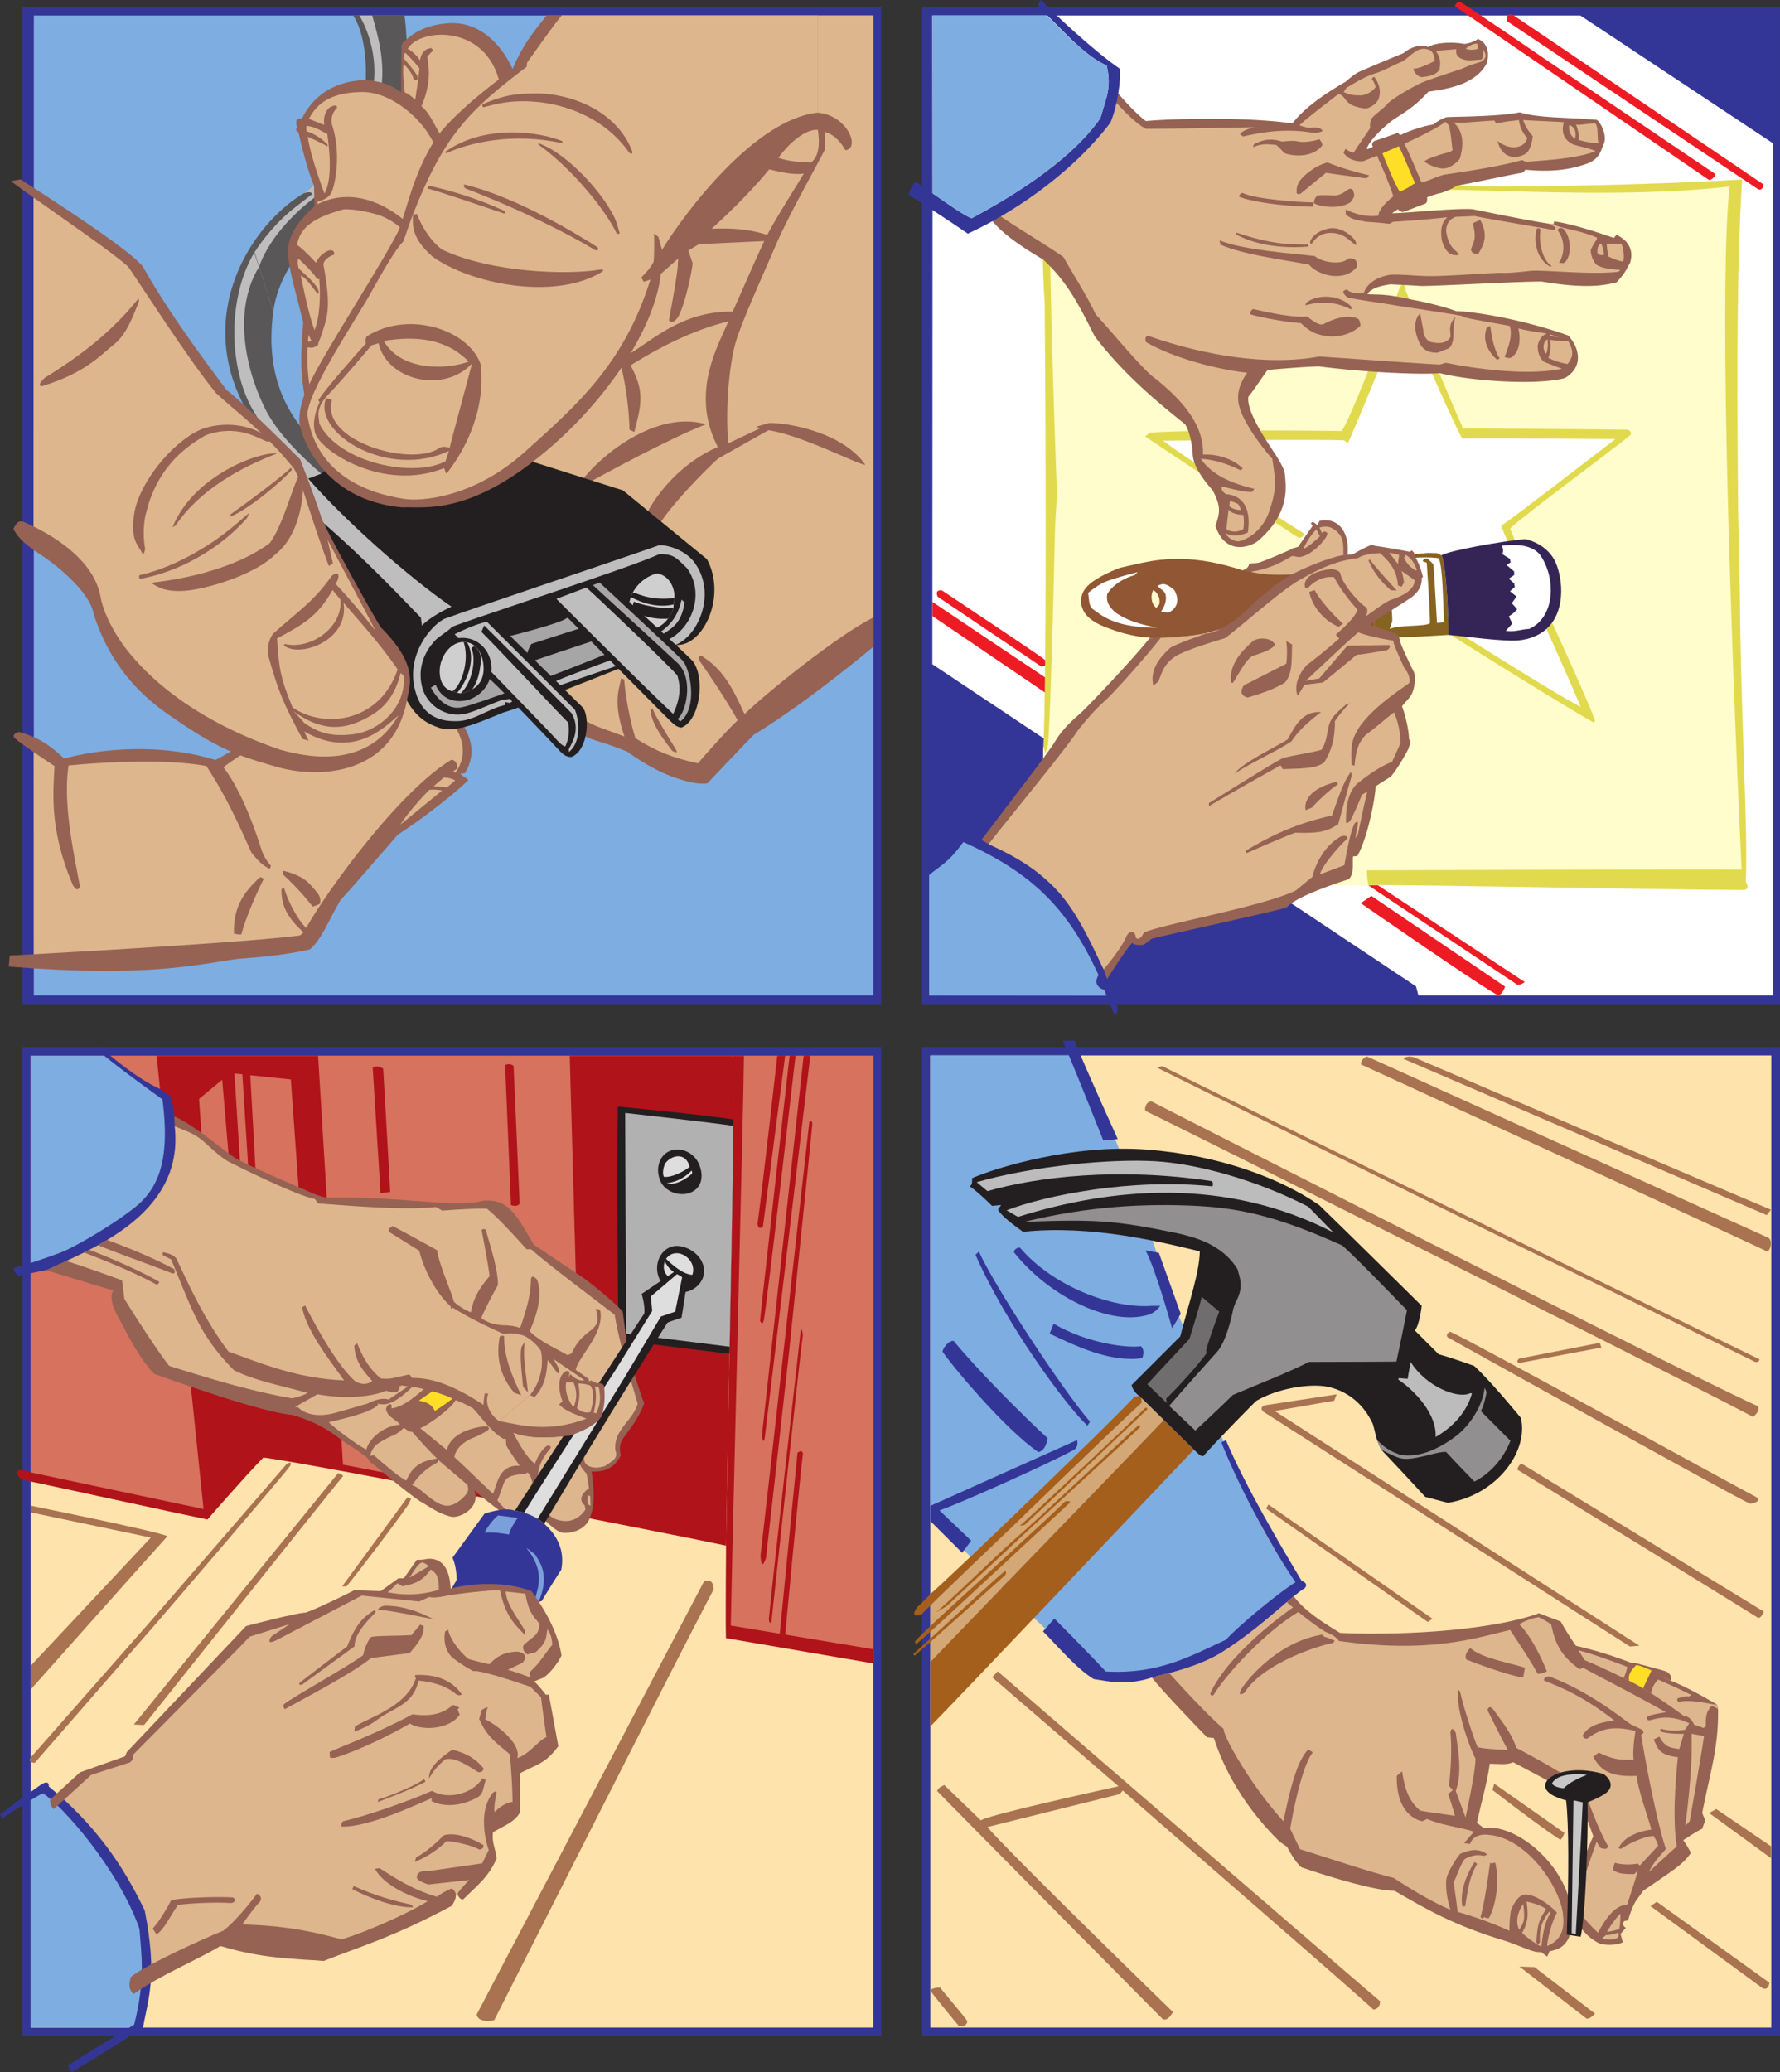 <svg xmlns="http://www.w3.org/2000/svg" width="464.059" height="540"><rect width="100%" height="100%" fill="#333333" stroke="none"/><path fill="#343697" d="M229.734 530.703H5.867V272.871h223.867v257.832"/><path fill="#fee3ac" d="M227.652 528.402H7.972v-253.27h219.68v253.27"/><path fill="#b01319" d="M190.96 275.133c.212 2.433.27 8.832.227 16.605-.004.785-.008.848-.015 1.672-.11 14.754-.531 36.055-.957 57.555l-.043 1.832c-.352 17.808-.879 50.004-.879 50.004-11.43-2.5-109.07-21.563-120.637-22.953-5.324 5.472-14.574 16.148-14.574 16.148-8.133-1.66-43.414-9.383-48.133-10.34-1.597-.648-2.945-3.86 2.024-1.941V275.133H190.96"/><path fill="#d6725d" d="m82.93 275.133 6.484 106.57 62.434 12.02-3.313-118.59H82.93"/><path fill="#b01319" d="m97.168 278.238 2.047 32.723 2.523-.344-1.84-32.12s-1.574-1.067-2.73-.259"/><path fill="#d6725d" d="M7.973 275.133v108.582l45.097 9.558c-2.297-22.234-12.25-118.14-12.25-118.14H7.973m43.925 11.246 6.036-5.008 6.16 72.613-7.406 1.871-4.79-69.476m9.223-6.617 4.664 74.222 2.117.54-4.714-74.57-2.067-.192m4.129.453 4.137 74.512 11.777 1.14-5.336-74.558-10.578-1.094"/><path fill="#343697" d="M229.734 261.672H5.867V1.887h223.867v259.785"/><path fill="#7eade1" d="M227.684 259.402H8.816V4.035h218.868v255.367"/><path fill="#5a5758" d="M65.746 63.715c3.758-5.809 8.574-10.41 13.27-13.238 5.507-3.32 15.035-18.739 15.918-23.836 1.105-9.446.222-17.828-2.844-22.606h13.37c.817 5.871 1.442 22.606-.331 31.914-1.77 9.309-30.969 23.735-33.879 45.223l-5.504-17.457"/><path fill="#bfbebf" d="M82.125 51.39c-3.184 2.344-11.562 9.387-14.602 18.196l-1.242-3.73c2.606-4.075 6.457-8.602 10.817-11.954l4.359-3.351s-.36-.989-2.441-.074c5.507-3.32 15.035-18.739 15.918-23.836 2.949-.227 4.625-12.547-1.243-22.606h3.352c1.512 5.531 4.023 13.328 1.676 22.547-2.344 9.219-10.39 17.266-16.594 24.809"/><path fill="#966253" d="M81.867 48.406c-1.617-3.828-3.297-10.445-4.039-13.89-.746-.52-.894-.883-.3-1.118-.926-2.687.577-2.574 1.218-2.543 2.629-5.472 7.547-8.804 13.395-9.714 5.847-.91 10.062 1.144 12.433 2.898 0 0 .086-10.996.086-11.93 0-.937 1.05-1.636 1.617-2.105 3.258-2.805 7.274-3.746 10.664-3.957 9.23-.57 14.621 7.23 16.703 11.976 3.083-7.425 7.149-11.613 8.868-13.988h85.172V168.56s-17.094 14.402-31.172 22.925c-2.707 2.743-10.18 10.672-12.13 12.68-2.523.277-5.269-.379-9.195-1.785-3.93-1.406-8.835-4.375-11.585-6.457-5.833-2.465-9.403-3.004-10.989-4.082-1.59-1.082-77.32-50.219-73.96-101.68l.39-6.172c-1.824-7.5-3.031-11.355-3.488-14.34-.453-2.988-2.422-8 6.441-15.902 0 0-.148-4.672-.129-5.34"/><path fill="#ddb68d" d="M109.867 27.688c2.387 1.992 3.207 4.753 6.332 9.855l-2.633.82C110.277 30.63 101.72 23.88 94.313 23.98c-7.41.098-11.524 2.536-13.77 7l3.996 1.582c-.39-2.343.719-4.566 2.082-4.851.707-.445 1.434-.043 1.227.387-1.688 1.742-1.602 3.847-1.043 5.195 1.379 4.8 1.25 9.68.535 13.559-.715 3.878-1.422 4.843-4.527 5.675l.004.664c10.011-4.953 20.71.645 28.117 9.864l-2.797 1.972c-1.813-5.597-6.914-8.066-9.024-8.859-2.109-.793-7.27-1.84-9.574-1.605-7.406 2.046-11.36 4.539-12.074 9.289 1.586.964 4.937 4.64 4.937 4.64.602-1.637 2.032-2.64 3.024-3.097.992-.454 1.973-.04 1.629 1.02-.676.065-2.785 1.245-2.73 2.577 2.19 11.703.933 13.813-.758 18.977-.708 1.547-.657 1.965-.657 1.965-1.527 1.039-2.093.605-2.691.582-1.75 28.617 24.773 56.691 37.484 67.586 8.774 6.539 32.64 28.398 35.227 29.878 2.59 1.477 4.87 2.051 9.86 3.958-2.86-8.696-1.653-11.325-.852-15.165l.8.329c.227 3.945 1.54 10.968 2.914 15.289 5.297 3.34 9.618 5.101 16.32 6.53 1.403-1.71 7.427-8.495 10.337-11.214-2.387-4.48-8.407-13.375-9.563-14.957-1.156-1.582-.219-2.344.832-1.36 5.168 3.337 7.781 8.633 10.524 14.715 6.074-5.89 24.734-20.8 33.582-25.195V4.035h-81.262v19.692h-15.746c-2.438-17.66-21.184-16.68-24.387-10.997.91.391 2.215 1.543 3.203 2.985.313-1.5.813-2.89 2.914-3.203l.547.61c-.629.589-1.234 1.179-1.562 1.765.43 2.351 1.14 6.691-1.524 12.8"/><path fill="#ddb68d" d="M105.613 13.71s1.883 1.747 3.75 4.067c-.23 2.489-1.101 8.184-1.101 8.184-1.23-1.078-1.801-1.418-2.735-1.918-.257-2.098-.574-5.645-.289-7.316 1.04.847 2.446 2.765 2.54 3.78.261.43 1.44.778 1.023-.698-.762-1.395-1.988-2.739-3.348-4.375 0 0-.336-.832.16-1.723m-25.73 19.07.004 1.395c1.484.562 3.16 1.215 5.433 3.379.204.367.036.593.036.593-2.047-1.195-5.13-2.507-5.13-2.507.454 3.523 2.696 10.476 4.376 14.816 2.093-3.754 1.328-11.137.742-15.5-2.414-1.332-3.422-1.926-5.461-2.176m-2.141 34.594s-.297 1.227.113 2.516c1.028 1.222 3.954 3.293 5.047 5.476.266.66.36 1.582-.277.985-1.39-1.778-2.863-4.012-4.203-4.52.734 3.367 1.851 9.45 3.574 14.223 1.45-3.39 1.61-9.594 1.219-13.442-.184.235-.563.203-.961-.508-.399-.71-3.16-3.628-4.512-4.73m2.798 19.816s-.395 1.465-.126 1.926l.75-.363s-.559-.984-.625-1.563"/><path fill="#966253" d="M169.613 184.727c-.02 3.714 3.446 8.054 5.645 10.945 1.316.672 1.476.512.762-.668-.72-1.18-5.211-8.39-5.872-10.277h-.535m17.524-68.243c-7.266-14.105.011-26.152 2.75-32.738-11.309 2.781-20.996 8.695-25.508 11.465 3.683 6.754 2.875 10.101.992 17.36l-1.266-.594c-.101-5.743-1.238-13.723-2.468-17.196l.468-1.64c5.848-2.106 14.043-12.168 28.899-11.926 1.52-3.262 5.738-13.117 8.25-18.387l-17.024.8-2.789 1.665 1.145 3.32c-.477 4.032-2.566 12.36-3.977 14.235-1.406 1.879-2.226.62-2.226.62s2.23-11.624 2.324-14.433c.09-2.808 1.313-7.96 2.016-8.894 11.234-1.172 16.382-.47 21.328 1.09 1.195-2.657 7.46-12.56 9.52-16-3.321.539-9.083-1.008-12.594-2.176l2.808-3.278c4.684 2.34 7.258 2.34 11.64 2.586 2.743-2.09 2.173-6.8 1.47-10.543h2.34c-.114 2.551-.098 7.008-.098 7.008-2.243 4.461-9.52 17.227-12.903 25.121-3.382 7.895-9.207 20.567-10.625 25.934-1.418 5.363-2.543 16-1.75 25.66l8.239-3.887-.934-.46 3.402-.958c6.008-.011 19.489 2.856 25.036 10.903-2.176-.149-16.243-7.606-25.243-9.024a2835.07 2835.07 0 0 0-13.21 7.426c-5.852 5.43-15.45 15.73-16.387 19.473l-3.508-2.106c2.574-7.02 9.808-16.039 19.883-20.426"/><path fill="#966253" d="M149.934 127.781c3.976-7.023 20.035-21.304 34.125-17.207-8.38 3.164-26.403 12.762-34.125 17.207"/><path fill="#966253" d="M142.977 122.402c8.425 4.68 35.527 20.157 39.87 30.285l-2.054 2.403c-7.61-12.25-20.563-21.457-39.754-31.285l1.938-1.403"/><path fill="#343697" d="M464.059 261.672H240.39V1.887h223.668v259.785"/><path fill="#fff" d="M462.246 37.36v222.042H369.79l-.625-2.343-126.098-83.95.047-122.742-.047-46.332h168.938l50.242 33.324"/><path fill="#ed1c24" d="M392.398 257.121c-.218.547-.761 1.961-1.742 2.29-3.16-1.31-35.937-24.067-35.937-24.067 1.09-.547 1.742-1.309 2.832-1.852 7.73 5.227 34.847 23.63 34.847 23.63M356.79 230.77l38.874 25.917s.871 0 1.852-.761l-38.332-25.25-2.395.093M459.531 47.91c.426.531-.105 1.848-1.164 1.426L392.973 5.563c-.422-.422-.211-2.586 1.695-1.528l64.863 43.875m-12.293-2.523c0 .636-1.168 1.617-1.695 1.511L379.301 1.641c.105-.528.636-1.164 1.273-1.164 1.59.742 22.883 15.367 22.883 15.367l43.781 29.543M245.602 153.879c-.48-.094-1.914-.188-1.149 1.629l27.09 18.246c.48-.192 1.055-.094 1.531-.957-.187-.574-.957-1.055-2.965-2.488-2.011-1.438-24.507-16.43-24.507-16.43m33.698 27.152s-.863 3.446-2.394 2.489l-33.824-22.977v-3.695s34.398 23.129 36.219 24.183"/><path fill="#e2da4e" d="M454.184 183.988c.605 20.043 1.382 36.715.957 45.762.312.781 1.402 2.34-1.403 2.188-14.511 0-87.383-1.407-94.554-1.262l-2.395.093c-15.027-.23-76.254-.238-85.613-.707.465-5.617.601-29.488.836-35.574.43-9.566.582-29.695.601-51.027.024-25.117-.144-51.902-.27-65.067-.702-7.957-.702-28.554-.702-34.87 17.086.933 88.707 4.913 104.859 4.68 12.402.937 54.3 0 77.668-1.427-1.297 21.867-1.367 45.617-1.055 83.89.055 6.688.414 16.087.469 23.563.07 10.368.316 20.426.602 29.758l-42.11.203c-2.34-5.933-18.097-40.574-20.754-47.125 5.153-3.59 22.625-17.164 29.805-22.625 0 0-30.27-.312-39.945-.156-4.992-9.676-14.356-32.144-15.293-34.64-.778 2.964-12.793 32.457-14.512 35.886l-.934-.777c-7.023-.313-44.07.086-47.191.086 3.902 3.277 30.766 20.433 36.852 24.293-.352.703-.817 1.054-1.598.996l5.46 3.57c-1.737 1.996-4.515 6.14-7.632 11.102-2.402 6.5-9.61 20.027-16.32 31.73 3.277-2.34 40.414-25.59 46.968-30.117 6.555 4.215 37.606 24.031 45.094 27.777l42.11-.203"/><path fill="#fffdcc" d="M450.023 110.375c-.472-26.61-.394-50.398.907-61.781-28.711 3.433-67.723.312-78.332.937-12.793-.316-78.332-3.125-98.93-4.37-.309 27.773 1.875 83.01 1.875 83.01-.05 3.29-.434 6.774-.52 10.852-.449 21.059-1.3 49.637-1.796 55.012l-.692 2.27-.523-1.817c-.235 6.086-.371 29.957-.836 35.575 9.36.468 70.586.476 85.613.707-.293-1.13-.48-3.016-.387-3.958 5.848 0 89.375-.335 97.649-.183-.309-6.313-3.137-66.258-4.028-116.254l-25.691 1.605c.395.098 1.39.793.594 1.489-3.278 2.879-27.946 20.984-31.223 24.261 2.809 7.606 17.55 38.036 22.117 49.97 0 .35-.234.702-.586.468-12.754-7.254-48.285-29.8-48.285-29.8l-46.781 30.581c-1.559 1.012-3.277-.703-2.574-2.34 0 0 10.535-18.738 18.738-31.808 3.117-4.961 5.895-9.106 7.633-11.102-1.016-.664-2.942-1.922-5.461-3.57-10.86-7.106-32.727-21.45-39.945-26.39l1.168-.934c5.617-.703 36.046-.703 50.09-.473 3.277-5.148 13.574-33.234 14.976-36.977.703-2.109 1.875-.937 1.64.23 0 0 7.723 19.661 14.981 36.048 0 0 35.574.234 42.918.347l25.691-1.605"/><path fill="#966253" d="m343.988 135.762-.527 1.133s-.61-.56-1.149-.907c-.152 0-.582.38-.582.38l.47.663s-2.348 3.461-3.774 5.469l-1.508.434c-.082.066-.164.148-.273.199-2.32 1.11-7.196 3.097-8.211 3.426-1.188.386-2.024.027-2.766.441-.27 1.195-1.305 1.422-1.305 1.422-5.953 4.324-20.343 12.023-22.629 15.168-.433.703-1.148 1.66-2.054 2.781l2.906-.133c1.805-.07 8.7-.48 11.973-1.172 3.195-.03 9.253-4.636 10.707-6.332 1.453-1.695 9.101-8.023 11.457-8.98 3.156-1.688 8.93-4.188 13.484-5.102l1.129-.136c.559-6.72-3.176-9.793-7.348-8.754"/><path fill="#ddb68d" d="M336.723 149.754c-2.356.957-10.004 7.285-11.457 8.98-1.454 1.696-7.512 6.301-10.707 6.332-3.274.692-10.168 1.102-11.973 1.172 2.11-1.945 6.152-6.886 13.336-10.031 2.246-.598 8.531-6.437 10.555-7.281 4.027-.606 7.214-2.125 10.359-4.028a15.93 15.93 0 0 1 1.687.293c2.633-.148 5.649-2.91 7.125-5.097.422-.727.414-1.149.414-1.149s-.71-.937-1.464.004c-.106-.46-.602-1.46-.602-1.46 1.664-.462 2.95-.372 4.5 1.015 1.555 1.39 1.809 2.773 1.711 6.148-4.555.914-10.328 3.414-13.484 5.102"/><path fill="#ddb68d" d="m343.2 137.957.905 1.809c-.96.949-3.066 2.82-4.296 3.289.644-1.582 1.804-3.465 3.39-5.098"/><path fill="#966253" d="m290.309 25.922.402-2.61c1.61 2.211 6.031 6.833 8.039 8.239 6.23-.602 25.125-1.203 38.187.605 3.883-4.984 10.45-8.843 13.868-10.855 1.605-1.406 2.855-2.317 3.906-2.742a454.51 454.51 0 0 1 11.164-4.692c1.61-1.406 4.621-2.613 6.434-1.61 2.007-1.202 6.43-1.405 9.445-.804.785-.039 2.844-.613 3.473-1.297.914.227 1.68 1.047 1.886 1.371.399.63 1.313 2.172.457 5.032-2.46 4.629-8.117 6.46-15.152 7.316-2.227 2.344-3.77 3.945-8.574 6.918-1.774 1.145-6.344 4.973-7.543 7.945l.285.117s7.523-3.402 8.805-3.777c1.199-.625 4.968-2.113 8.289-2.629 1.53-1.215 2.933-1.8 3.52-1.918.585-.117 13.605-.09 18.987-1.261 4.797 1.523 12.024 1.261 20.102 1.964 1.055.704 2.691 3.864 1.871 6.204-.816 1.519-.816 3.742-4.215 5.148-2.105.703-6.902 2.574-16.265 1.637-.586.82-.7.82-1.637.937-.938.117-13.11 2.692-16.387 3.278-.933.816-3.742 1.87-4.562 1.988-.82.117-5.774 1.91-10.063 3.863-.703.234-2.105 1.285-2.105 1.285 3.39 0 16.73-1.402 21.062-1.05 6.32 1.285 14.98 3.042 19.66 3.742l1.407.117.113-.7c4.566.7 9.832 2.34 15.566 4.329l.703-.82c2.223 1.054 4.797 3.277 3.512 7.374-1.054 1.754-1.054 2.34-3.512 5.032-2.69.586-7.136 1.875-19.542-.235-6.672 0-26.45 1.172-31.48 1.172-2.81-.234-6.673-.336-7.845-.453-2.34.352-5.03.918-6.082 2.559 2.106.234 4.446-.235 11.348 1.402 3.277.586 7.96 1.64 11.82 3.043 5.035.117 17.555 2.226 29.14 6.32 2.81 2.926 4.333 8.074-.816 11.117-6.789 1.875-23.757.938-32.652-1.285-4.797.469-19.894-.234-31.48-1.758-2.985.075-8.864.508-13.391.942-1.863 2.57-3.89 5.691-4.984 6.941-.47 2.809 2.343 7.801 4.84 11.703 1.87 2.965 4.523 6.551 4.68 8.582.155 2.649 1.714 9.829-7.02 17.317-2.188 1.719-8.582 3.746-11.078-3.899 1.246-3.746 1.402-5.148-.782-9.363-1.718-1.871-4.996-5.93-5.152-9.207-.152-3.273-1.09-6.707-2.027-7.957-4.993-4.055-15.293-12.012-23.563-22.937-4.21-8.426-7.176-14.2-13.418-19.973-4.21-2.496-11.39-6.863-14.2-11.39l2.028-.782s21.434-12.336 27.938-22.973l2.59-6.562"/><path fill="#ddb68d" d="M259.781 55.457s21.434-12.336 27.938-22.973l2.59-6.562c2.613 3.015 6.027 6.433 8.441 7.64 9.043 0 28.336-.402 28.336-.402s-3.012.602-3.816 1.809l.804.601c4.422-1.004 10.653-2.21 17.887-1.004 1.809.2 2.812-.402 2.812-.402s-.015-.969-2.425-.969c-1.407.403-3.567-.554-3.567-.554 1.414-1.418 7.055-5.746 10.239-8.2.53.164 1.16.668 1.41 1.043.254.38 1.008 1.383 2.011 1.887 1.008.504 2.957.945 3.836.879 1.258-.313 2.578-1.254 3.141-2.45.379-1.32.758-3.077-1.129-5.78 0 0-.629.25-.629.562.442.566 1.004 1.7.942 2.2-.567.628-1.446 1.636-3.52 2.077-1.258-.066-2.703.188-4.777-.882 0 0 .265-.375.699-1.067 3.617-2.21 5.625-3.215 7.637-3.82 2.011-.602 4.82-2.211 6.832-3.012 2.441-1.316 4.246-4.652 7.636-2.812.575.57.91 1.52.852 2.664.059 0-.934.402-1.453.75-1.606.601-2.613 1.207-4.02 1.207.203 1.203 1.207 2.008 2.008 2.21 2.817-.202 4.02-.804 4.824-2.011.203-1.606.403-2.813-1.004-4.82l5.403-.465c-.469 1.758.941 2.61 2.636 2.875 1.27.195 2.696-.149 3.899-.149.742-1.199.32-2.668.32-2.668s1.918 2.036-.492 3.243c-3.484 1.027-4.68 1.73-5.316 1.941-1.203.402-8.137 2.656-10.063 3.488-2.113.914-7.844 4.192-9.047 5.598-1.207 1.406-3.812 3.058-4.215 4.062-.402 1.008-.207 2.168-.207 2.168-.804 1.207-3.73 5.446-4.332 6.453-.804-.203-1.297-.421-2.097-1.027l-.54.992c1.16 1.793 3.352 2.426 5.16 2.223a148.91 148.91 0 0 0 4.985-2.031c1.34-.567 2.8-1.203 4.285-1.867 4.946-2.215 10.176-4.774 12.118-6.36l.933.938c.547 2.144.625 4.054.938 6.394-.313.625-2.032.781-3.746 1.406-1.715.625-2.497.778-3.59 1.56.937.937 3.12 1.714 4.527 1.87 2.027.156 3.742-1.402 4.68-2.496 1.718-5.46-.157-8.426-1.715-9.516 2.027.309 6.555-.312 10.765-.468l.47.777c3.429-.777 4.21-.621 5.929-.934.195 2.028 1.246 3.747 2.184 4.68-.938 3.121-4.524 2.34-4.524 2.34s-1.406-.152-3.277-1.559c1.558 5.774 6.238 4.055 7.176 3.434 1.562-.938 1.875-3.434 2.03-4.684-1.093-1.246-2.03-2.652-2.5-4.21 1.563.156 7.286.331 10.614.578-.937 3.433.777 4.882 2.184 5.664.777.468 4.054.933 6.086 1.87-4.993 2.028-13.11 2.34-18.102 2.81l-1.094-.47c-6.55 1.876-17.941 3.434-19.968 3.747-2.032.312-5.727 2.441-7.872 2.336-.421-.02-1.382 1.07-3.988 2.148-4.344 2.922-5.7 5.3-5.543 6.25-4.027.473-6.87-.871-8.61-1.582l.079 1.266c1.738 1.5 3.004 1.422 5.215 1.894 2.367.16 4.422.317 6.16.555l.95-.555c.788 0 9.87-.633 14.136-1.183-2.055 1.894-1.578 4.5-1.5 5.765 1.027 3.95 2.844 4.266 4.422 4.106 0-.317-.551-.946-.551-.946-2.055-1.504-2.45-3.87-2.688-5.214 0-2.528 1.422-3.395 2.45-3.79.71-.078 2.683-.082 4.898-.238 3.555.79 19.98 3.473 20.453 3.633.477.156.633-.16.711-.633-.312-.238-1.023-.629-1.887-1.02l1.407.118c.492.64 3.359 1.144 6.168 1.851 2.191.551 4.398 1.348 5.054 1.66l.082.391c-.316.477-1.265 1.82-1.66 3.004.078 1.106.473 2.527 1.5 3.711 1.66 1.027 4.188 1.188 6.242 1.344l-.476.472c-7.028.872-19.746-.55-22.903-.234-1.261.125-4.66.55-6.953.55-2.273-.144-10.629.579-17.058.79-4.07.137-7.274-.207-7.98-.234-1.817-.079-4.028-.239-5.055 0-3.79.71-5.844 2.761-6.395 4.5-1.266.71-3.953 0-4.344-.711-.316-.079-1.11.238-1.11.71.317.555.634 1.028 1.267 1.344 2.683.633 7.742 1.262 11.453 1.895 5.132.87 14.297 2.133 18.324 2.926l.473.312c1.976.555 8.847 1.66 11.925 2.293.711 2.29-.078 4.816-1.34 8.055.395.16.868.394 1.579.238 2.843-1.66 2.449-6.082 1.972-7.664 2.133.555 3.961.82 7.282 1.293l-.016.207c-1.34.238-2.211 2.371-2.211 3.242.082 2.367 1.11 3.633 1.82 4.027.79.317 3.145 1.239 4.532 1.73-9.352 1.981-23.473-.136-30.258-1.538l-1.64.469c-8.427-.47-24.345-1.641-31.364-2.11-17.79 3.278-37.684-2.965-43.926-5.148-1.559-.625-1.559.625-1.246 1.406 8.738 4.992 21.219 7.488 26.367 7.957-3.473 4.984-2.656 8.438-.621 12.328 2.168 4.145 5.727 8.614 7.176 10.14.781 5.774 1.25 7.18-.621 13.11-1.875 5.926-6.09 7.801-7.649 8.266-1.558.469-3.277-.777-4.054-2.027 2.652 1.25 4.68.312 5.93-.157.73-4.933-.52-7.46-2.153-8.738-1.152-.902-2.496-1.184-3.469-1.246-1.715-.938-1.09-2.027-1.09-2.027 4.836 1.246 6.309 1.511 7.926 1.402l.45-.781c-8.239-1.965-11.301-4.668-13.212-6.864l-.703-.957c4.008.196 8.25 1.89 10.387 3.024l.527-.531c-3.586-3.434-8.496-3.723-10.367-3.567.465-9.516-8.828-16.805-12.105-19.613-3.121-1.875-12.395-13.309-15.828-16.899-2.497-5.304-5.93-10.453-8.426-14.98-4.055-2.965-16.54-10.297-17.477-11.547"/><path fill="#ddb68d" d="M382.117 12.684c.758-.7 2.223-1.461 2.985-1.286.293.645.23 1.168 0 1.403-.704.176-1.875.351-2.985-.117"/><path fill="#343697" d="M271.418 0c2.613 2.813 13.664 13.266 20.5 17.887.402 2.812-.602 9.847-2.414 14.066-11.05 14.469-27.129 24.32-37.18 28.942-4.62-3.215-13.062-8.645-15.472-10.25.601-1.61.8-2.41 2.007-3.215.575.316 2.477 1.691 4.254 2.937 3.82 2.68 8.707 6.094 10.215 6.508 7.438-4.02 25.121-13.867 33.567-26.129 1.406-5.023 3.011-8.039 1.605-13.664-5.387-2.414-10.258-7.922-15.566-13.184-.438-.433-.875-.859-1.317-1.285-1.004-.605-1.406-1.41-.199-2.613"/><path fill="#7eade1" d="M243.113 50.367c3.82 2.68 8.707 6.094 10.215 6.508 7.438-4.02 25.121-13.867 33.567-26.129 1.406-5.023 3.011-8.039 1.605-13.664-5.387-2.414-10.258-7.785-15.566-13.047h-29.848l.027 46.332"/><path fill="#ddb68d" d="M320.3 132.781c-.116 1.028-.468 4.149-.581 5.125.39.25 1.918 1.266 4.402.043.192-.68.258-2.355.031-3.777-.675.066-3.16-.223-3.851-1.39m.324-2.196-.129 1.398c.656.446 1.688.965 3.012.93-.082-.437-.485-1.355-.774-1.582-.515-.258-1.09-.555-2.109-.746"/><path fill="#966253" d="M340.598 78.883s-.364.441-.196.683c1.512-.41 6.356-1.808 11.844 1.086l.129-.664c-3.223-3.425-9.203-3.273-11.777-1.105m-13.895 1.66c-.355.11-1.215 1.125-.46 1.465 3.046.84 8.55 1.847 12.91 2.219 1.214 1.168 2.59 2.27 4.21 2.8 2.492.813 7.235 1.461 11.293-2.058-.015-.692.02-1.02-.472-1.793-1.641-1.028-5.125-.91-9.246 1.351-.926.22-2.024-.332-4.172-2.078-3.141.45-9.516-.867-14.063-1.906M341.5 63.25l.441.344c.872-1.453 2.547-3.098 5.504-2.875 2.953.222 3.871 1.57 6.004 3.168.145-.25.145-.614-.105-1.13-.801-1.265-3.211-3.28-5.996-3.3-1.641-.012-5.313 1.258-5.848 3.793m-8.832.004c-4.117-.656-8.023-1.828-10.36-2.649l.005.528c5.98 3.254 13.804 3.554 18.699 3.129v-.532c-1.492.008-5.52-.03-8.344-.476m9.766-10.504s-.07.66-.059 1.129c-7.547-.07-16.277-1.27-19.422-2.668.102-.398.547-.848.95-.945 3.14 1.597 14.558 2.472 18.53 2.484m1.027-1.734c-.5.297-.944 1.144-.897 1.945 1.199.797 6.386 1.793 9.53-.25.95-1.348 1.25-1.547.65-3.145-.25-.449-.9-.5-1.548 0s-2.093 1.496-3.59 1.399c-1.5-.102-3.543-.2-4.144.05m2.644-8.683c3.196 1.395 8.98 2.992 10.829 3.34-.149.3-.547.7-.747.8-3.144-.449-8.683-1.097-10.48-1.445-1.797 1.446-5.039 4.141-6.687 5.489-.25.097-.747.097-.946-.102-.101-.848-.05-1.996.696-3.144.75-1.149 3.695-3.993 7.335-4.938m-2.093-6.039c.199.297.746.95.746 1.598-2.145 2.742-6.336 3.14-9.73 2.093-.747-.597-1.696-1.843-2.446-2.246-1.098 0-3.492-.597-5.836.653 0-.352 0-.7.348-.899 1.148-.449 3.293-1.847 7.086-.601 1.097-.051 3.043-.348 4.093-.051 1.047.3 3.293.199 5.739-.547m39.996 21.973c1.055 4.363.074 4.738-.528 6.773.301.902.528 1.129 1.957 1.05 1.204-2.03 2.786-4.589.454-8.804-.528.3-1.657.68-1.883.98m16.707 1.278c-.676 1.43-1.055 7.375 3.387 9.937l.453-.078c-2.41-1.656-3.461-5.945-2.938-9.632-.3-.301-.601-.375-.902-.227m5.418.527c1.883 2.485 1.883 6.02.3 8.43l1.208.074c2.03-1.05 2.332-6.62-.153-9.031-.453-.148-1.355-.3-1.355.527"/><path fill="#ddb68d" d="M417.496 63.531c.305.828.68 2.184.68 2.864-.453.148-1.281.222-1.73-.528 0-.828 0-2.183 1.05-2.336m1.356 0c.078.907.3 2.559.453 3.313 1.582.754 2.933 1.281 3.914 1.281.3-1.73 0-3.086-.453-4.594-1.278.078-3.313.078-3.914 0m-14.825 25.024c.22.707.485 2.472-.351 4.722 1.234.618 3.129 1.325 5.027 1.586.926-1.367 2.074-2.734.133-6-.973.133-2.824-.043-4.809-.308m-.617-.176c.266 1.234.043 3.308-.355 3.836-.528-.527-1.278-2.512.355-3.836m.703-1.234-.086.394 2.383.356zm4.992-54.582c-.117.656-.238 2.332 1.497 3.648.242-.957.48-2.93-1.497-3.648m1.739-.122c.355.598.894 2.633.836 4.067 2.152.601 3.89.84 5.023.84-.355-2.575 0-3.95-.715-5.145-1.078-.238-4.367.598-5.144.238"/><path fill="#966253" d="m317.945 62.652.239 1.118c6.226 2.636 15.41 3.753 23.078 5.19 2.152 2.716 9.101 4.79 12.457.638.238-.875.078-2.555-2.239-2.235-1.437 1.598-6.148 1.36-8.785-.64-5.347-.637-18.523-1.516-24.75-4.07m69.621 22.769c-.171.855-1.703 4.262 2.727 8.351l.68-.34c-1.532-2.472-2.043-5.538-2.47-8.519l-.937.508m-17.293-3.832c.086 1.191.852 4.176.852 5.195.254 1.11 1.11 2.215 2.043 2.387.937.172 3.836.851 5.027-1.45-.086-1.702-.68-3.066 1.278-5.195-.68 1.961-.426 4.09-.68 6.22-.258 1.023-.512 1.702-1.277 2.128-1.196.34-2.133.852-2.645 1.023-1.531.086-4.004-.171-5.023-3.066-.852-1.789-1.618-5.281.425-7.242m-5.832-46.973c1.02.309 6.645 14.113 7.258 15.649.41.918.613 2.25 0 2.761-1.226.407-5.215 2.043-6.031 2.246-.613-.203-1.332-.406-1.84-1.941-.512-3.273-4.91-13.09-6.035-15.34-.203-.406 0-1.125.719-1.328.715-.203 4.496-1.535 5.93-2.047"/><path fill="#fede27" d="M364.953 49.957c2.606-1.078 3.567-2.168 3.988-2.148-1.023-2.246-3.171-7.657-4.246-9.707-1.484.664-2.945 1.3-4.285 1.867.86 2.113 3.317 8.351 4.543 9.988"/><path fill="#915633" d="M297.715 146.684c-2.063.425-3.953.914-5.79 1.304-10.765 4.215-9.675 7.18-10.163 8.59.27 2.43 1.133 4.914 7.02 7.09 5.671 2.094 12.288 3.984 25.792 1.281 6.438-1.976 14.645-3.27 22.29-3.543 9.437-.332 18.171 1.446 21.534 1.875l-.156-16.226c-8.738 1.09-14.355 2.34-21.379 2.648-7.02.313-8.89-.308-12.949-1.09-12.289-3.98-20.012-3.218-26.2-1.93l2.95 7.079c2.184 1.406 1.563 3.746 1.563 3.746l-.782.937c-1.558-1.406-1.406-3.437-.78-4.683l-2.95-7.078"/><path fill="#86631e" d="m358.398 163.281-.156-16.226c0-1.25 10.145-2.657 14.2-2.97.937.157 2.496-.265 3.277.669 1.25.781 2.027 17.277 1.87 20.71-2.808.157-11.835.806-14.019.493-1.117-.023-3.765-.492-4.86-.96l-.312-1.716"/><path fill="#352557" d="M377.59 165.465c.156-3.434-.621-19.93-1.871-20.711 1.87-1.246 16.226-3.79 21.844-4.254 1.875.313 5.304 1.715 7.335 4.836 2.028 3.121 3.657 11.598-.312 17.008-1.719 2.34-4.527 4.058-8.426 4.523-3.746.469-14.668-1.09-18.57-1.402"/><path fill="#fff" d="M391.477 142.215c2.808-.313 7.511-.625 10.007 2.34 4.348 6.242 3.88 16.386-2.828 19.351-1.715 0-4.058.934-6.086.465l1.715-1.871-.933-1.871s1.558-.938 2.183-1.875l-1.406-1.559 1.25-1.715-1.715-1.406 1.246-1.094-.156-.933-1.402-1.25 1.402-.934v-.937l-2.027-1.719 1.093-.621-.156-.938-2.031-1.25s.625-.937-.156-2.183m-16.852 20.129 1.875-.156c-.313-5.305-.313-14.356-1.406-16.696-1.246-.312-8.27-.625-13.418 1.246.156 2.809 1.558 14.047 1.25 15.293-.16.625-.625 1.875-.625 1.875 2.34-1.094 9.406-.558 10.5-1.496 0-4.055-.836-15.77-.836-15.77l-1.086-.367s.625-1.406 1.719-.312l1.093 1.094c.309 3.742.934 15.289.934 15.289m-78.015-13.262c-4.215 1.09-7.962 2.184-9.364 2.965-1.406.777-3.121 2.027-3.59 2.496.313 1.402.157 3.297 1.094 4.078 2.184 1.54 5.617 4.969 16.852 4.969-1.72-.465-6.711-1.09-10.922-4.055-1.563-1.558-2.344-2.652-2.032-4.68 1.25-2.187 3.903-4.058 7.18-4.992l.781-.781m5.145 3.586c.937-.309 1.719-1.246 4.371 1.094.625.937 2.027 4.215-1.559 5.93l-1.875-.313c.938-1.402 1.407-2.652 1.25-4.055-.156-1.406-1.25-1.562-2.187-2.656"/><path fill="#966253" d="M336.723 149.754c3.156-1.688 8.93-4.188 13.484-5.102l1.129-.136c.766.05 1.316-.059 1.316-.059 1.727-.992 3.664-1.992 5.008-2.516l.719.29c2.144.296 7.652 1.25 9.055 1.562l.664-.336.62.645-.152.484c.442.516 1.579 2.445 2.414 5.781l-.332.266c.118 1.898-.722 3.554-2.734 5.097-1.254.887-8.969 5.637-10.844 7.043 1.055.586 6.907 1.989 7.375 2.692.47.703.555 1.719.82 2.457.485 1.332 2.606 5.77 3.407 7.332.453 1.21.16 4.355-.746 5.828-.438.883-1.817 2.117-2.414 2.961.828 2.156 1.867 6.445 1.824 8.64.832.516.062 1.36-.102 2.368-1.043 2.105-2.984 5.367-4.652 7.363-1.887 1.117-3.984 2.54-3.984 2.54.12 2.316-2.094 13.683-4.727 18.108l-1.129.137c-.18 1.656.38 4.48-1.11 5.926-4.566 1.445-14.019 4.742-16.218 7.379-4.394 1.32-30.996 7.035-35.172 8.137l-1.976 1.535s-2.2.441-3.078-.438c-1.32 1.098-6.594 9.453-6.594 9.453l-.871-2.562c-7.485-15.684-11.368-24.277-29.98-32.621l-1.907-1.09c5.937-7.914 17.414-22.594 19.367-25.914 1.957-3.324 5.098-5.871 6.824-7.453 1.465-1.344 12.57-12.887 17.653-19.18l2.906-.133c1.805-.07 8.7-.48 11.973-1.172 3.195-.03 9.254-4.636 10.707-6.332 1.453-1.695 9.101-8.023 11.457-8.98"/><path fill="#343697" d="m288.594 255.191-.871-2.562c-7.485-15.684-11.368-24.277-29.98-32.621l-1.907-1.09c-1.227-.832-3.863-1.848-5.082-2.254-1.824 1.828-5.07 6.899-8.52 9.336v2.043c2.836-2.453 4.86-3.004 8.922-8.61 17.656 7.985 27.059 16.907 35.242 34.665 0 0-1.937 2.797 1.5 3.886a1043.499 1043.499 0 0 0 2.176 5.469c.856 2.113 1.77-.215 1.008-1.59l-2.488-6.672"/><path fill="#7eade1" d="M288.488 259.477c-.343-.875-.59-1.493-.59-1.493-3.437-1.09-1.5-3.886-1.5-3.886-8.183-17.758-17.586-26.68-35.242-34.664-4.062 5.605-6.086 6.156-8.922 8.609v31.398l46.254.036"/><path fill="#ddb68d" d="M359.785 144.152c-1.582.063-4.195.246-5.719 1.286-6.043.722-10.492 3.019-15.191 5.667-4.703 2.645-12.945 10.122-19.43 15.172-5.808 1.782-9.418 2.934-12.566 4.5-3.305 2.032-3.875 4.207-4.867 6.825l-1.309 1.082c-1.21-4.57 2.613-8.227 4.453-9.899 1.531-.894 5.961-2.539 9.403-3.719-3.274.692-10.168 1.102-11.973 1.172-2.598 3.426-11.281 13.426-14.55 16.418-3.263 2.992-4.536 4.653-7.079 7.746-3.008 4.809-21.02 26.555-23.215 29.606 18.613 8.344 22.496 16.937 29.98 32.62 1.794-2.03 4.872-6.105 5.864-8.405.992-2.301 2.387-1.293 2.469-.239.086 1.059 1.398.903 2.144-.968 5.586-2.34 31.274-6.832 39.668-10.97 0 0 2.774-2.316 4.317-3.554.765-3.422 3.18-8.199 7.511-10.57 1.059-.184 1.61-.121 1.567.629-1.914 1.683-6.614 7.004-7.149 9.336l6.375-2.414c1.043-5.864 1.754-9.168 2.727-10.95 0 0 .937-.863.8.086l-.69 3.801.702-.984c.852-4.164 1.93-9.16 2.45-11.133l-1.395.805s-1.605 3.964-2.809 6.285c0 0-.55 1.297-1.359 1.039-.008-2.457-.008-7.14 2.648-9.95 3.899-3.273 7.352-5.199 9.364-5.93l2.226-4.933c-.043-2.242-.543-5.254-1.699-7.96-2.09 1.503-4.95 4.136-7.422 5.863-1.535 1.883-2.402 2.875-2.906 8.074l-.797-.328c-.015-3.988-.601-6.785 3.438-11.551s10.687-8.906 11.652-9.723c.187-.972.11-2.086-1.414-4.105-1.363-3.11-2.727-5.899-2.75-6.922 0 0-6.203-.965-9.117-2.164-2.45 1.922-12.055 11.152-13.727 12.621l3.524-.61 7.351-8.542 10.844-.172s.766.742-.703 1.398c-2.403.344-4.606.86-7.735 1.16a879.702 879.702 0 0 1-8.757 7.215c-1.829.242-4.223.473-4.899.668l-1.676 2.746c-.558-.832-1.101-4.222 2.368-7.988 3.628-2.676 8.425-6.883 8.425-6.883l-.933-.992s5.113-4.234 5.695-6.539c-2.383-2.617-4.789-5.813-6.082-8.426-2.387-.433-5.039.817-6.754 2.692l-.754.191s-1.851-4.02 6.942-5.074c1.3.355 2.18.531 2.289 1.691.574 2.098 4.09 6.649 6.547 8.274.425.222.636 1.648-.25 2.574 3.48-2.512 5.523-4.027 6.921-4.516 1.399-.492 6.106-2.082 6.016-5.11-1.184-.843-3.402-2.382-3.402-2.382s.71 2.305.605 3.094l-.59 1.031-.933-.328c-.297-3.348-1.426-5.559-4.684-8.434"/><path fill="#966253" d="M321.871 201.625c1.887-2.77 10.48-6.813 13.828-8.926 1.946-3.515 3.813-7.441 8.73-7.117 0 0-5.273 3.703-7.667 7.55-3.176 2.29-11.008 5.798-14.89 8.493m-6.692 7.672v.8c7.015-4.218 18.656-10.644 18.656-10.644l.602.996c4.457-.187 8.789-.043 10.835-1.832 1.891-3.039 2.82-6.336 2.747-10.695 0 0 2.453-3.496 3.918-4.629l-.93.238c-3.38 2.844-4.051 3.918-4.492 5.332-.446 1.41-.696 5.004-2.051 6.563-4.012 1.09-8.692 1.558-10.41 2.34-1.715.777-18.875 11.53-18.875 11.53m33.304-5.569.336.664c-2.125 1.332-5.793 4.87-6.765 6.066l-1.66.68c-.41-1.825.359-5.508 8.09-7.41"/><path fill="#966253" d="m352.2 201.188.245.878c-.914 2.875-3.144 11.246-3.59 12.832-2.003.809-2.543 2.457-11.168 2.102-3.32 1.207-12.753 5.367-12.753 5.367l-.133-.664c8.633-5.215 14.89-7.398 22.449-9.191 1.605-4.36 2.965-8.84 4.95-11.325m-10.872-46.925 1.395-.469s2.117 3.96 7.414 8.754l-1.13.8c-2.624-1.003-6.652-4.218-7.679-9.085m15.469-8.168a20.325 20.325 0 0 0 5.883 7.761l1.46-.004c-1.995-2.117-5.292-5.796-7.077-8.093l-.266.336m-35.809 31.851h.465c2.305-3.742 3.367-5.89 5.098-7 2.98-.957 4.965-1.691 5.844-2.882-.836-2.13-4.801-1.95-5.895-.86-1.094 1.094-6.406 5.281-5.512 10.742m14.332-10.89 1.543.906c-.156 3.59.207 7.723-1.925 9.945-3.067 1.914-6.93 3.043-9.68 3.883-1.031-.254-2.41-1.133-.942-3.187l11.024-5.625c.433-3.61-.02-5.922-.02-5.922"/><path fill="#ddb68d" d="m362.18 144.012 2.27 2.984.323-2.394zm3.863 1.383c.508.921 1.008 2.171 3.16 3.32l.176-.27c-.777-1.879-1.473-2.968-2.875-3.847l-.461.797"/><path fill="#966253" d="M8.8 196.004c-2.023-1.395-3.913-2.75-4.987-3.645-.778-.886.445-1.425 1.144-1.617 3.64 1.067 6.828 2.262 11.777 6.957 5.793-1.656 22.52-4.816 39.461.363 6.559-3.5 16.934-10.277 25.407-13.238 8.468-2.965 28-14.441 39.402 4.531.824 1.606 3.77 6.403.18 12.157l-1.266.152 2.2 1.59c-3.044 3.164-12.032 10.187-18.438 14.297-5.989 6.863-10.73 12.437-15.028 17.168-3.03 5.363-5.12 10.535-7.886 12.715-6.79 1.543-13.493 2.058-18.61 2.433-10.62 1.438-23.363 4.953-59.867 2.031l.254-2.863c1.61-.086 3.703-.203 6.289-.347l-.031-52.684"/><path fill="#ddb68d" d="M8.832 248.688c18.305-1.016 57.719-3.333 69.395-4.907l.925-.8c-3.691-3.32-5.918-6.551-5.757-11.29l.664-.332c.554 2.16 2.914 7.598 5.757 10.489 5.383-9.598 24.118-35.512 37.829-43.832 0 0 1.601-.106 1.558 2.242l-1.047.762s-.02.218.63.316c3.523-5.082 1.136-9.527.292-11.309-8.676-17.027-29.433-6.898-36.844-3.933-7.41 2.965-19.48 10.375-23.984 13.855 5.445 7.082 9.164 19.172 9.938 21.535.773 2.36 2.457 4.164 2.457 4.164l-.329.801c-2.18-1.144-3.113-2.246-4.804-4.308-5.078-11.59-8.262-17.203-11.719-22.508-10.234-1.914-26.816-1.047-35.922-.14-1.48 10.01 1.27 22.382 2.973 31.585-.418.95-1.067.957-1.867-.46-6.09-14.333-5.13-23.778-4.766-30.977a330.084 330.084 0 0 1-5.41-3.637l.031 52.684"/><path fill="#ddb68d" d="m115.73 202.61-2.652 2.269 3.461.32 2.121-1.8s-.933-.688-2.93-.79m-3.78 3.207c-.833.809-5.282 5.454-7.618 9.137 3.98-3.277 10.945-8.95 10.945-8.95-.84-.128-1.648-.296-3.328-.187"/><path fill="#966253" d="M67.813 228.59s.753.133.917.523c-1.5 2.887-4.625 9.852-5.804 14.39-.52.052-1.383.013-1.934-.26-.133-6.423 2.082-10.329 6.82-14.653m6.032-1.688-.133.93c1.414 1.258 4.906 4.695 7.812 8.422.582-.18 1.528-.43 1.926-.805.07-.875.297-1.777-1.27-3.445-1.57-1.668-2.39-3.55-8.335-5.102"/><path fill="#5a5758" d="M71.25 81.172c-2.496 18.418 4.793 30.332 16.418 38.941l-3.941 3.317-3.391 1.277-3.191.145c-2.825-3.122-6.22-7.688-8.954-11.942-13.793-18.273-10.605-36.586-2.445-49.195l5.504 17.457"/><path fill="#231f20" d="M81.793 134.113c-2.39-4.547-4.648-9.261-4.648-9.261l3.19-.145 3.392-1.277 3.941-3.317c2.578-1.695 31.105-6.136 31.105-6.136l43.622 13.812 21.917 17.941c5.176 9.672-.91 22.31-7.57 22.344-6.914 2.774-38.418 15.586-45.488 17.606-5.664 2.254-11.867 5.273-16.371 4.113-3.57-1.156-6.309-2.785-8.801-7.238-4.422-10.801-15.168-31.5-20.363-41.567-1.063-1.562-2.516-4.191-3.926-6.875"/><path fill="#bfbebf" d="m80.336 124.707 3.39-1.277c-4.386-3.778-11.382-10.309-14.648-16.996-6.375-13.059-7.465-27.364-1.555-36.848l-1.242-3.73c-7.308 12.28-6.531 31.25.157 41.824 3.105 5.597 6.964 8.71 13.898 17.027m1.457 9.406c-2.39-4.547-4.648-9.261-4.648-9.261l3.19-.145c9.446 10.797 25.974 25.566 37.368 33.395-2.023.921-5.96 3.003-7.7 4.949l-.269-2.063c-8.953-9.332-17.675-18.203-27.941-26.875m93.043 34.274c6.293-.938 12.453-12.856 6.398-21.547-2.406-3.457-7.066-4.832-9.375-4.758-7.66 2.754-48.84 16.54-56.074 19.219-3.61 1.886-9.644 9.23-7.723 17.922 1.918 8.691 8.426 8.726 10.926 8.714 4.563-.019 7.907-3.078 12.64-4.207l.138-.773 1.144.254.645-.418-.602-.664-2.23.332c-5.7 2.164-8.79 3.996-12.016 3.766-4.273-.309-7.77-3.457-8.687-7.286-1.614-6.718 2.546-11.09 3.507-12.12.965-1.036 3.325-2.317 4.328-3.466 6.227-2.484 46.536-15.457 53.883-18.878 4.13-.344 5.032 1.476 7.352 3.57 4.789 6.574 1.37 15.922-5.324 18.867-2.614.734-25.395 9.004-28.828 10.566l1.093 1.09c7.649-2.652 23.906-8.039 28.805-10.183"/><path fill="#a7a6a6" d="M147.438 174.672c-6.399 2.496-23.094 8.894-27.153 9.676-4.055.777-6.867-3.121-7.957-5.153l4.68-2.808 15.918-10.633s13.105-3.254 14.82-4.656c3.121-1.094 12.016-3.434 12.016-3.434l8.582 8.582s-14.356 5.926-20.906 8.426"/><path fill="#bfbebf" d="M177.707 156.258c-.781 3.277-2.184 6.398-6.242 8.894l.625.625c2.808-2.03 5.46-2.808 6.398-8.738l-.781-.781"/><path fill="#231f20" d="M138.543 167.805s14.043-4.524 16.07-5.149l1.407 3.903c-7.18 2.34-18.57 6.195-18.57 6.195-.313-.934-.157-3.074 1.093-4.95"/><path fill="#231f20" d="M128.703 161.492s18.465 18.188 23.125 22.785c1.852 1.785 1.832 10.864-2.71 12.953-1.2.215-2.25-.507-3.266-1.617-1.012-1.113-14.168-15.035-18.239-18.718-1.922-2.079-10.09-11.051-10.09-11.051l1.004-.559s5.293-2.723 8.438-3.223l1.738-.57"/><path fill="#bfbebf" d="M118.527 165.285s5.293-2.723 8.438-3.223c3.144 3.11 22.894 22.868 22.894 22.868 1.008 2.203 1.907 8.375-1.554 11.047l.015-.809c1.075-2.008 2.996-5.332.696-9.293-4.848-5.035-22.782-22.879-22.782-22.879l-.726 1.66c4.668 4.668 19.91 20.985 22.633 23.672.18 1.485.414 3.797-.774 6.192-.52-.153-1.12-.41-2.558-2.09-1.442-1.68-26.282-27.145-26.282-27.145"/><path fill="#231f20" d="M112.836 174.41c0 4.512 2.375 8.305 6.96 8.305 4.583 0 8.352-3.95 8.352-8.465 0-4.512-3.394-8.273-8.082-8.008-4.582.258-7.23 3.656-7.23 8.168"/><path fill="#cfcfcf" d="M114.64 174.613c-.1 2.774.887 4.852 3.305 5.567.383.113.825.218 1.258.363.27.09.766.137.899.137.941 0 2.378-.711 3.058-1.078 1.82-.989 2.922-2.817 2.922-5.352 0-1.492-.32-2.98-.96-4.191-.716-1.36-1.837-2.375-3.352-2.66a4.784 4.784 0 0 0-.903-.083c-3.472 0-6.101 3.825-6.226 7.297"/><path fill="#231f20" d="M123.16 179.602c-.68.367-2.117 1.078-3.058 1.078 3.058-2.743 4.09-9.035 2.832-11.555.09-.36.312-.672.898-.672.316.313 1.844 1.574 1.531 4.133-.316 2.566-.722 4.86-2.203 7.016"/><path fill="#231f20" d="M121.77 167.398a4.784 4.784 0 0 0-.903-.082c1.617 4.825-.539 11.297-2.922 12.864.383.113.825.218 1.258.363 2.785-3.324 4.945-9.035 2.567-13.145"/><path fill="#cfcfcf" d="M164.469 155.59c.113-.32.25-.637.402-.95 1.133-2.304 3.344-4.35 6.34-5.199 3.289.387 4.883 4.008 4.555 6.473a8.293 8.293 0 0 1-.137 1.598c-.05.285.016.578-.066.87a8.64 8.64 0 0 1-1.403 2.848c-.933 1.247-2.262 2.286-3.992 2.75-.988.329-4.426-.32-5.762-3.73-.55-1.414-.5-3.066.063-4.66"/><path fill="#231f20" d="M175.629 157.512a8.305 8.305 0 0 0 .137-1.598c-2.91.113-5.762.441-10.153-1.371l-.742.098a9.09 9.09 0 0 0-.402.949c1.695.93 6.308 3.078 11.16 1.922"/><path fill="#231f20" d="M174.16 161.23a8.64 8.64 0 0 0 1.402-2.847c-2.375.387-7.699-.492-10.277-1.59-.328.55-.437 1.812-.11 2.414.716.383 3.712 2.344 8.985 2.023"/><path fill="#231f20" d="m145.059 156.066 7.816-2.945 1.7-.64 1.75-.657 1.706-.644c3.75 3.75 20.246 18.652 22.543 21.078 3.367 4.297 1.961 15.566-2.96 17.363-1.173-.21-1.509-.309-4.485-3.34-2.98-3.031-29.492-29.68-29.492-29.68l1.422-.535"/><path fill="#a7a6a6" d="m154.574 152.48 1.75-.656c4.051 3.707 18.121 16.79 21.395 20.09 2.207 1.828 4.406 12.586-.375 16.113l-.703-.668c2.078-1.43 4.355-10.132.16-14.41-3.84-3.625-22.227-20.469-22.227-20.469"/><path fill="#bfbebf" d="m145.059 156.066 7.816-2.945c3.348 2.945 21.426 20.219 23.703 22.899.535 1.742 1.336 4.957-1.074 10.042-8.3-7.765-30.445-29.996-30.445-29.996"/><path fill="#966253" d="M146.422 4.035h66.7l.003 25.332c4.684.356 7.727 3.621 8.617 6.11.89 2.484-.187 3.597-1.347 3.664-2.332-4.149-4.926-4.746-6.871-5.23-1.946-.485-6.012 1.187-10.356 6.886-9.02 12.02-21.172 21.918-30.89 30.574-1.524 14.274-14.7 34.488-33.153 48.809-18.457 14.32-29.293 11.738-34.289 12.05-20.75-1.875-26.367-18.57-26.742-21.882-.375-3.313 1.308-8.235 2.36-9.786 3.077-7.328 21.109-34.804 23.8-41.257 2.191-6.426 3.695-13.934 8.836-22.383 4.387-7.211 18.894-17.688 20.555-18.899 3.082-7.425 7.148-11.613 8.867-13.988h3.91"/><path fill="#ddb68d" d="M213.125 29.367c-16.383 1.762-34.637 26.09-40.535 35.75l-.938-3.367-1.136-.883s.148 4.422-.106 7.352c-.957 1.996-3.25 4.101-3.25 4.101l.672 1.13 1.727-.606c-6.825 22.066-19.391 32.937-32.711 44.91-13.32 11.976-27.172 13.07-31.856 12.2-21.531-3.446-24.164-17.532-24.824-21.599-.48-5.613 12.89-25.511 16.27-31.617 3.378-6.105 6.917-12.152 8.726-13.812.89-2.496 1.621-4.817 2.469-6.985 8.125-20.773 14.922-27.398 29.672-38.527l.125-1.133c1.308-1.726 6.183-8.855 8.992-12.246h66.7l.003 25.332"/><path fill="#966253" d="M125.828 27.164c-.129.313-.234.516.203.797 2.973-.758 6.961-2.04 13.871-1.414 6.91.621 17.504 3.77 24.149 13.25.574.5.87.3.8-.328-4.37-11.301-17.19-15.223-25.175-15.121-4.38.058-7.578.125-13.848 2.816m-9.668 12.34c-.055.18-.098.558.5.293 5.738-2.57 17.02-5.348 29.957-2.461v-.531c-5.254-2.266-19.805-4.774-30.457 2.699"/><path fill="#966253" d="M140.434 37.36s-.344.12.132.464c8.704 6.235 17.407 17.063 20.235 23.051.367.055.71.188.73-.176-.949-3.32-1.152-3.828-2.3-5.804-3.973-6.844-12.438-15.41-18.797-17.536M120.98 48.07s-.214.89.602 1.13c14.098 5.378 27.344 12.144 33.582 15.98.402.222 1.191-.137.527-.801-11.414-7.266-24.46-13.914-34.71-16.309m-9.114.364-.465.668c4.47 1.175 18.024 5.918 20.114 6.582l.195-.602c-3.781-1.809-11.414-4.887-19.844-6.648m-4.234 7.507c.074 2.477-.7 5.786 5.117 10.922 9.719 7.008 31.418 11.528 43.898 4.164.461-.277 1.239-1.011-.324-.75-8.422 1.41-28.23.805-41.027-5.21-2.5-1.805-5.074-5.258-6.598-9.305l-1.066.18m-11.926 31.66s-.73.738-.328 1.93c-2.555 2.75-10.356 11.6-12.387 14.745l.336.598c-1.117 2.23-1.937 5.316-1.152 8.008 1.351 4.652 17.824 15.445 33.605 9.105.672 1.461.114 2.285 1.996-.37 1.883-2.653 9.192-13.345 7.489-26.802-3.11-8.773-18.563-14.078-29.559-7.214"/><path fill="#ddb68d" d="M100.035 88.852c4.817 8.312 17.242 7.296 22.164 5.375-3.187-3.168-9.023-7.559-22.164-5.375"/><path fill="#ddb68d" d="M123.07 94.691c-1.027 4.051-5.515 20.399-5.843 22.04 0 0-1.657-.684-2.715.05-7.2 4.996-31.035-1.773-27.992-12.515 0 0-1.665-1.004-1.727.14-2.453 8.848 16.457 20.489 32.238 13.121l-.883 2.68c-8.191 4.375-27.875.523-32.933-9.879.09-1.504-1.395-3.668 2.637-7.77 3.695-3.878 10.996-12.566 10.996-12.566l1.855-.539c2.235 9.852 17.211 13.129 24.367 5.238"/><path fill="#966253" d="M8.754 51.496a325.51 325.51 0 0 1-5.914-4.281l2.523-.473c11.489 7.43 28.32 18.39 31.875 22.707 7.301 13.051 17.668 26.578 21.79 32.137 3.5 2.746 10.546 9.422 19.23 18.14 0 0 3.797 9.692 5.64 15.477 1.844 4.227 10.329 19.805 15.325 28.234 9.672 9.672 7.8 14.668 6.859 19.118-3.746 19.433-22.777 20.515-33.973 17.289-11.199-3.227-15.644-4.887-28.492-13.832-12.847-8.946-17.11-19.766-19.164-25.856-.808-5.46-8.867-12.324-13.785-15.547-4.914-3.218-6.043-4.773-7.18-6.73 1.008-2.149 1.59-2.066 2.52-1.938a58.01 58.01 0 0 1 2.738 1.266l.008-85.71"/><path fill="#ddb68d" d="M8.746 137.207c5.723 2.82 15.567 8.824 17.422 18.05.652 4.434 3.988 10.65 7.781 15.188 3.793 4.54 14.57 16.45 38.828 24.848 6.47 1.848 22.696 5.687 31.125-8.871-3.746 3.23-11.859 11.5-24.597 4.207l1.136 2.394-1.597-.46c-4.903-9.153-6.211-12.04-8.989-21.989 0 0-.398-3.156 1.375-5.457 6.77-6.05 10.57-8.375 15.223-15.012 2.211-1.789 2.156.536 1.031 2.051 0 0 4.559 4.727 10.418 12.203-2.25-4.386-12.52-23.703-12.52-23.703l1.419 6.18-1.063.668c-3.605-9.57-5.472-16.29-7.96-23.195-.4-.856-.743-1.45-1.165-2.239-8.054-9.918-15.152-14.804-20.3-19.629-7.258-8.832-19.82-28.57-22.93-32.98-4.285-3.816-15.59-11.535-24.63-17.965l-.007 85.711"/><path fill="#966253" d="M36.004 77.898s.64-.136-.176 1.704c-.816 1.835-2.683 7.46-5.965 10.03-3.277 2.571-7.449 7.567-19.054 11.036-.84-.27-.368-1.016.8-2.164 6.317-3.957 16.262-10.336 24.395-20.606m1.824 65.118s-.176 1.82-.793 1.132c-.855-2.09-3.297-3.257-1.957-10.75 1.336-7.488 9.485-17.878 16.996-21.343 3.067-1.36 9.973-2.551 16.117.855 1.227.828 3.153 2.817 1.137 2.055-2.015-.758-7.633-4.559-15.824-1.488-3.98 2.367-12.297 7.43-15.395 20.113-.523 1.683-.972 5.7-.28 9.426"/><path fill="#966253" d="m44.992 137.402.797-.468c6.266-9.282 16.82-15.075 26.543-18.782-5.02-.437-22.039 5.934-27.34 19.25m30.879-15.539.2.598c-2.383 2.781-11.008 10.156-16.122 12.23l.2-.668c4.769-3.382 13.714-10.093 15.722-12.16M51.996 143.39c6.402-3.695 10.875-7.992 12.942-9.718l-.536 1.336c-7.257 8.246-18.078 14.156-28.007 15.863 0 0-.32-.68.054-1.008 4.453-.914 10.45-3.375 15.547-6.472"/><path fill="#966253" d="m40.055 151.79-.332.331c1.922 1.188 3.777 2.074 7.882 1.883 5.977-.277 18.961-4.258 24.168-9.524 5.895-4.578 7.254-13.582 7.254-18.19-.418-1.782-.617-2.813-1.25-1.981-1.261 1.875-3.984 12.558-7.425 17.195-8.707 6.566-22.25 9.394-30.297 10.285"/><path fill="#ddb68d" d="m86.691 153.754 2.07 2.52c.63 7.316-7.859 13.144-14.46 11.558l-.332.336c3.875 3.383 17.172-1.082 15.594-11.098 3.261 3.871 9.015 9.977 14.097 17.38-4.437 13.484-18.785 15.753-27.37 9.94-3.286-7.847-3.595-10.656-4.063-17.988 6.242-3.433 10.52-5.48 14.464-12.648"/><path fill="#ddb68d" d="M76.559 185.387s1.964 1.984 2.793 3.047c3.171 2.152 6.402 3.77 12.98 2.882 6.574-.886 13.55-6.976 12.95-15.164l-.821-.777c-1.027 4.133-3.043 8.594-8.379 11.465-4.352 2.344-10.668 5.047-19.523-1.453"/><path fill="#b01319" d="m227.652 433.5-38.394-6.594c-.13-5.105.035-24.105.035-24.105s.527-32.196.879-50.004c.015-.723.027-1.11.043-1.832.426-21.5.847-42.8.957-57.555.008-.824.012-.887.015-1.672.043-7.773-.015-14.172-.226-16.605h36.691V433.5"/><path fill="#d6725d" d="M193.945 275.133h33.707V429.8l-37.129-6.164c.684-34.918 3.422-139.528 3.422-148.504"/><path fill="#b01319" d="M207.914 378.598s1.285-1.028 1.414.257c-.898 7.2-4.629 47.184-4.629 47.184l-1.414-.258c.774-7.715 4.63-47.183 4.63-47.183m-6.813 44.226s-.645.512-.645-1.031c.77-8.484 8.356-75.594 8.356-75.594s.773 1.156.386 2.57c-1.027 8.102-8.097 74.055-8.097 74.055m-1.418-16.714c-.512 1.285-1.157 2.956-1.41-.645 1.027-8.867 5.91-52.453 5.91-52.453l6.82-60.684c.25-.383.894-.125.766.774-.516 5.785-6.165 60.296-6.165 60.296s-5.406 48.598-5.921 52.711m-.77-86.523s-1.156 1.285-1.414-.64c1.156-8.231 5.145-43.813 5.145-43.813h2.054l-5.785 44.453m6.941-44.453s-7.582 67.082-7.71 69.137c.382.386.64 1.285 1.027-.387 1.543-10.281 8.226-68.75 8.226-68.75h-1.543m3.668 0-10.867 98.836c0 .898.516 2.828.774.258 1.156-9.13 11.824-99.094 11.824-99.094h-1.73m-77.833 2.453 1.524 36.45s1.527.675 2.262-.34l-1.59-35.915s-.938-.867-2.196-.195"/><path fill="#231f20" d="M190.172 352.797c.015-.723.027-1.11.043-1.832.426-21.5.848-42.8.957-57.555.008-.824.012-.887.016-1.672-7.493-1.203-30.13-3.37-30.13-3.37-.242 16.136 0 56.241.243 60.573 3.851.965 28.87 3.856 28.87 3.856"/><path fill="#b2b1b1" d="M190.215 350.965c.426-21.5.848-42.8.957-57.555-4.348-.723-28.188-3.37-28.188-3.37l.243 57.554 26.988 3.37"/><path fill="#231f20" d="M172.105 307.64c1.262 3.106 5.372 4.34 8.13 3.07 2.675-1.226 3.316-4.108 2.05-7.214-1.262-3.11-4.8-4.707-7.61-3.562-2.816 1.144-3.835 4.597-2.57 7.707m-.296 25.418c1.265 3.109 5.492 4.503 8.25 3.238 2.675-1.23 4.48-4.172 2.941-7.461-1.418-3.043-5.758-5.05-8.504-3.73-2.734 1.312-3.953 4.843-2.687 7.953"/><path fill="#dedede" d="M179.809 304.094c-1.02-3.899-4.707-3.145-6.387-.91-.504 1.027-.797 2.75-.32 3.527 2.03.191 5.043-1.316 6.707-2.617m-6.036 4.211s.75.254 1.34.195c2.254-.148 4.364-1.816 5.301-2.613.047-.348.09-.555-.133-.797-2.187 2.293-4.851 3.168-6.508 3.215m-.133 19.758c2.579-3.59 8.255.03 6.868 4.164-2.356-.07-5.219-2.547-6.867-4.164m-.328.664c.546 1.007 1.015 1.902 2.664 2.988.605.363 1.449 1.207 3.343 1.488-2.496 1.207-7.406-.078-6.007-4.476"/><path fill="#a97250" d="M183.516 412.172s2.504-1.285 2.539 2.039c-7.973 14.922-57.22 112.297-57.22 112.297-2.991.347-4.015.012-4.593-1.446l59.274-112.89M7.973 392.379s33.738 6.828 35.675 7.976c-4.968 5.45-35.675 39.98-35.675 39.98v-6.194l31.355-33.438-31.355-6.57v-1.754m66.742-10.824s1.64-1.13.914.484c-1.637 2.395-35.23 41.39-35.23 41.39L9.065 459.41s-2.105-.047-1.093-1.351l31.414-35.7 35.328-40.804m13.446 2.347s1.324.41 1.266.797c-4.227 5.074-51.856 64.836-51.856 64.836s-1.875-.039-2.664-.125l53.254-65.508m18.047 6.325.934.328s-.211.93-1.223 2.347c-3.566 5.008-12.414 16.723-15.594 20.528l-1.129.004 17.012-23.207"/><path fill="#343697" d="M464.059 530.703H240.39V272.871h223.668v257.832"/><path fill="#fee3ac" d="M461.785 528.402H242.54V275.055h219.246v253.347"/><path fill="#a97250" d="M245.098 517.969c.578.84 6.511 7.734 7.09 8.77-.063.382-.192 1.48-2.125 1.35 0 0-5.868-7.027-7.543-9.347.062-.387 1.546-.836 2.578-.773m-.762-51.196c6.082 6.243 55.86 56.485 58.824 59.45 1.25.468 2.184-1.094 2.652-1.871-9.203-8.895-45.093-44.004-48.37-48.22l34.484-8.577.781-.938c7.957 7.024 57.89 50.242 65.379 57.11.781-.157 1.719-.625 1.719-2.184-12.64-10.766-99.711-85.977-99.711-85.977l-1.403 1.559 32.922 28.398s-34.328 7.493-35.886 8.895l-9.52-9.207s-1.715.625-1.871 1.562m151.789 45.731 3.93.137 15.773 12.125s-1.445 1.652-2.273 1.238l-17.43-13.5m34.168-15.766 29.344 21.489s1.445.546 1.652-1.52l-29.344-21.082-1.652 1.113m15.289-24.254 16.152 11.782v-3.102l-14.293-9.71-1.859 1.03M330.07 393.137l42.157 29.547 1.242-.825-42.778-29.757-.62 1.035m18.389-29.758-.616 1.652-15.5 2.688c11.16 7.234 95.054 61.164 95.054 61.164l-2.48.207-95.606-61.23c-.62-.622-.687-1.524 1.172-1.731l17.977-2.75m47.117 19.629s.41-2.063 1.652-1.238L459.844 420s-.621 1.652-1.45 1.652c-9.917-6.199-62.816-38.644-62.816-38.644M377.395 348.5s76.867 42.777 78.933 43.395c1.242-.204 2.895-.758 1.45-1.79-14.673-7.855-77.493-42.43-79.766-43.05 0 0-1.239.62-.617 1.445m18.593 5.582s-1.238 1.238.621 1.031l20.871-3.926-.414-1.238-21.078 4.133m-30.101-78.144c3.277 1.406 94.715 40.726 94.715 40.726l1.093-1.406c-8.27-3.43-92.843-39.633-92.843-39.633s-1.872-.777-2.965.313m-11.078 1.452s104.39 47.856 105.949 48.794c.781-.313 1.406-2.809.312-3.59l-104.699-47.278c-.781.309-1.562.98-1.562 2.075m-5.325 24.464a12792.338 12792.338 0 0 1-47.73-23.574s.941-.625 1.562-.316c7.336 3.902 155.414 76.305 155.414 76.305s-.156.937-1.25.625c-5.332-2.715-64.203-31.524-107.996-53.04m-50.847-12.339c-.313-.625.156-2.496 1.558-2.496 8.739 4.523 142.778 72.71 158.067 79.421.468.782 0 1.872-1.246 2.809-12.954-7.023-148.864-75.21-158.38-79.734m90.469 176.964.454-1.644 18.28 12.824s-.452 1.496-1.058 1.797c-5.437-3.473-17.676-12.977-17.676-12.977"/><path fill="#7eade1" d="M280.625 275.055c16.129 31.261 22.406 58.52 27.086 68.82 4.684 10.297 14.066 49.207 31.266 68.977-8.688 5.21-29.032 29.523-54.09 23.57l-42.348-40.867v-120.5h38.086"/><path fill="#343697" d="M245.7 352.215c2.413 3.625 16.218 20.195 25.023 26.234 1.379-.344 2.07-1.726 2.414-3.625-6.555-6.039-18.465-17.949-24.504-25.367-1.207-.172-2.59 1.55-2.934 2.758m8.629-25.192c7.938 18.118 23.64 39.344 29.164 44.524l.692-1.035c-7.422-8.63-24.852-35.207-28.993-44.356l-.863.867m20.363 17.946-1.035 2.59c6.903 3.277 15.875 7.593 24.16 6.386.344-1.039.52-2.246-.343-3.11-3.453.52-13.98-.687-22.782-5.866m-10.355-18.637c9.148 11.563 24.508 18.809 34 16.566 2.07-.343 3.277-1.378 4.14-2.59h-2.07c-10.183.864-25.886-5.003-34.515-15.187 0 0-1.38 0-1.555 1.211m34.304-.48 3.489.652 5.695 15.875-2.242 3.8s-4.352-15.667-6.941-20.327m9.429 27.046 3.489.649 5.695 15.879-2.242 3.797s-4.356-15.668-6.942-20.325m-37.226 66.274-3.426.933-12.035-11.82.367-4.394s10.734 12.214 15.094 15.28m18.941-117.351 3.492.653 5.696 15.875-2.243 3.797s-4.355-15.668-6.945-20.325m-44.863 91.809 8.277 7.879-2.363 3.156-8.297-8.277v-3.942l38.25-17.144s.59 1.844-.984 2.633c-6.504 3.546-29.168 13.722-34.883 15.695m27 31.527c3.742 3.746 8.672 9.66 13.203 12.418 3.742.59 8.672 1.774 15.176-.394.91-.254 2.539-.621 4.539-1.153 3.953-1.043 9.36-2.714 13.59-5.351 6.89-4.297 12.886-9.582 17.039-13.13.652-.554 1.258-1.07 1.816-1.53 1.172-.97 2.121-1.696 2.824-2.09.786-.79.391-1.574-.789-1.973-4.925-8.273-14.586-24.433-19.707-36.652l-1.183.59c3.746 9.656 12.023 25.816 19.312 36.457-3.941 2.367-14.781 11.234-18.129 14.98-9.066 4.137-17.343 9.063-31.336 8.274-5.32-5.711-13.398-13.793-13.398-13.793l-2.957 3.347"/><path fill="#966253" d="M318.43 430.676c-4.23 2.636-9.637 4.308-13.59 5.351-2 .532-3.63.899-4.54 1.153 2.759 3.547 12.614 13.797 14.388 15.566l1.769.2c1.777 5.32 5.914 15.96 17.148 27l1.97 1.378s1.968 3.942 3.745 5.32c8.078 2.758 19.309 6.11 24.239 6.11 7.882 4.531 15.37 9.066 29.363 13.203 4.926 1.773 6.898 2.957 8.867 2.758l1.578 1.183.59-1.378c1.973-.395 3.941-.989 5.125-3.747 4.336-14.382-12.418-29.953-22.27-28.375l-1.773-1.382c1.184-5.516 2.758-10.836 3.352-15.371 2.363 0 4.336.394 6.105-.395 4.535 2.367 12.613 6.898 16.36 8.277 1.578 2.758 3.94 9.262 4.53 11.036-1.378 2.761-4.53 10.644-4.925 17.542-.395 6.895 5.715 10.047 6.7 10.442 2.167.594 5.124.2 5.913-.395l-.594-2.164 1.383-1.578s-1.379-.789-.394-1.773l.984-.2s.985-3.742 2.363-5.515l1.579-2.168c7.683-5.32 10.246-6.7 12.414-9.856-.59-1.378-1.97-3.351-1.97-3.351s3.548-2.363 4.927-2.953l.789-2.168-.79-1.973c1.97-10.047 4.337-17.14 4.137-26.996l-.195-1.184c-4.926-2.953-9.656-5.32-12.219-6.304-2.562-.985-10.246-5.715-24.633-9.067-2.757-3.941-3.94-6.304-3.94-6.304l-5.716-2.168c-11.234 4.136-33.504 5.91-51.832 5.125-4.531-2.762-9.187-5.676-12.082-9.54-.558.462-1.164.977-1.816 1.532-4.153 3.547-10.149 8.832-17.04 13.129"/><path fill="#ddb68d" d="m411.488 430.066 1.64 2.575c5.267 2.222 8.192 3.742 10.18 4.68.458.21.926.437 1.419.679a56.284 56.284 0 0 1 3.628 1.988c.649.387 1.344.817 2.102 1.297 2.25 1.438 5.031 3.34 8.652 5.985.703-.118 1.871.582 2.575 2.222l2.457.82.586-.468s-.235-3.16.816-4.332c.352-1.285 1.523-.817 2.36-.055l-.196-1.184c-.992.067-7.43-1.687-10.238-.632l-.235-.938s1.875-.82 3.043-.586l.703-.347c-4.328-2.34-20.128-9.247-29.492-11.704"/><path fill="#966253" d="M430.457 441.285c-.758-.48-1.453-.91-2.102-1.297a56.284 56.284 0 0 0-3.628-1.988 66.529 66.529 0 0 0-1.418-.68c.82-1.87.937-2.808.937-3.394 0-.586 1.64-.7 2.809-.352 1.172.352 6.789 1.758 7.488 2.11.703.347 1.539 1.527.945 2.285l-2.465-1.117c-1.406 1.64-2.09 2.082-2.566 4.433"/><path fill="#fede27" d="M424.727 438a56.284 56.284 0 0 1 3.628 1.988c.922-1.965 2.211-4.656 2.211-4.656s-3.16-1.406-3.98-1.406c-.938.937-2.313 2.414-1.86 4.074"/><path fill="#ddb68d" d="M419.133 480.93c-2.758-4.73-4.531-10.64-6.7-15.371-3.546-2.563-11.824-7.293-17.148-10.051-.984-3.547-4.336-7.688-5.715-9.656-1.379-1.973-1.77-.2-1.77-.2s2.759 5.715 5.317 10.446c-1.379-.196-5.91-.196-7.879-.786-.988-1.972-3.945-11.433-4.336-13.402-.394-1.973-.988-1.578-.789-.789-.394 3.942 2.364 12.809 4.532 17.145.199 2.757-2.563 15.37-2.563 15.37l-2.559-6.898c1.77-4.926.59-10.64 0-15.172-1.183-2.168-1.382 0-1.382 0 .593 6.504-.395 13.793-.395 13.793l.988 1.184-1.183.984s.789 2.168 1.773 5.715c-1.969-.39-5.914-.785-9.062-1.379-3.352-2.758-4.14-6.504-4.73-10.246l-1.384 1.18c-.195 11.039 6.704 11.824 6.704 11.824l1.18-.59c4.14 1.774 9.855 2.367 12.218 3.352l-2.559 2.953 1.575.2c.789-2.368 3.351-2.563 4.73-2.368 10.445.789 19.113 14.387 19.508 21.09.594 4.926-1.774 6.894-4.137 7.883 0-1.973 1.578-7.293 2.563-8.672-2.563-2.762-6.836-5.258-8.809-4.668-1.969.594-3.215 4.074-3.215 4.074s-.394 2.168-.394 5.324c-1.574-.789-7.192-3.172-13.5-4.949 0 0-.465-4.102-1.055-7.652.59-.985 1.746-4.743 2.93-6.121 2.918-1.653 4.926-.79 4.926-.79l.984-.394c-2.742-1.965-4.926-.984-7.094-.195-1.379 1.574-3.418 5.187-3.613 6.57-.195 1.379-.133 4.27 1.05 8.012-3.94-1.578-10.046-5.125-14.78-8.278-6.305-1.574-14.973-4.53-24.434-7.488l-2.563-5.32c1.184-7.094 3.547-17.145 5.91-19.903l-1.18-.789c-3.35 3.348-5.124 12.414-6.503 18.72-8.473-9.263-15.766-22.267-15.567-24.04-4.535-3.941-11.039-11.039-14.183-14.555 3.953-1.043 9.36-2.714 13.59-5.351 6.89-4.297 12.886-9.582 17.039-13.13l1.633 1.352c-6.997 4.97-17.672 13.899-21.54 22.368-.09.277.278.922.829.46 2.672-4.511 12.425-15.738 22.09-21.628 2.855 2.3 6.351 4.875 7.457 5.336 1.105.46 2.3 1.011 3.128 2.21 24.028 3.403 36.082-.921 44.645-2.855 3.035 4.602 5.797 8.836 7.18 11.414.734 0 1.656-.183 2.39-.644-1.746-4.325-4.508-9.664-7.18-12.243 1.29-.918 4.329-1.933 5.157-1.84a29.888 29.888 0 0 1 3.129 1.84c.734 3.04 1.472 7.641 7.457 11.692l.918-.367c4.511 2.484 16.386 8.558 21.539 11.597-.645.09-4.235.64-4.875 1.196-.278.46-.004.828.55.921 2.762-.738 5.52-1.476 10.399.735l-1.012 1.656s-2.945.738-6.168-.183c-.273-.09-.64.367-.09.734 1.84.555 4.329.555 5.891.555l-1.195 3.957c-1.934-.278-3.684-.278-5.156-3.223l-1.563.738c1.195 2.207 1.195 4.051 6.352 4.602-.371 4.05-1.567 15.281-.278 23.289-1.566 1.289-7.273 6.625-7.273 6.625 1.2-2.574 3.039-4.324 4.418-5.98-2.574-7.919-5.43-23.38-6.442-29.731l.645-.555-.277-.734-3.223-1.567c-4.969-3.683-12.059-9.02-21.262-12.425-.734.183-1.379.55-1.195 1.105 4.969 2.024 10.215 4.14 18.316 10.402-3.406.551-6.351 1.012-8.191 3.774 0 .644.367 1.105 1.195.918 2.668-1.84 5.524-3.68 12.52-1.934-.278 1.567-.828 5.707-.461 7.457-2.578.094-4.88.278-9.113-1.84l-1.473 1.106c1.656 2.762 3.406 5.336 11.32 4.969.645 4.511 2.578 9.386 3.867 13.992-2.39.367-6.718 1.285-8.558 4.785l.55.277c2.672-1.75 6.168-3.222 8.563-3.406.645 1.012 1.102 1.93 1.195 2.578a5058.819 5058.819 0 0 0-4.785 5.153l-.555-.551c-1.289.367-4.234.367-5.89-.184-.367.551-.461 1.563-.461 1.93.828.555 1.75 1.105 5.523 1.016l.922-1.016c-.37 1.66-2.488 7.824-2.761 8.93-1.567.183-4.235.828-7.641 7.363-2.024-1.75-4.05-4.324-4.05-4.324.46-3.957.276-8.102.737-10.864 1.29-3.957 2.946-8.558 2.946-8.558s.644 1.379 1.195 1.746c.645.094 1.785.539 1.676-.742"/><path fill="#966253" d="M383.285 429.48s-1.87 1.872-.933 3.043c5.382 2.106 11.703 4.211 14.742 4.68l.469-2.574c-4.211-1.402-11-2.34-14.278-5.149m-38.719-3.464s.473 0 .567.472c1.707.473 2.844 1.137 2.844 1.137l-.477.566c-2.46.286-17.992 4.926-23.012 12.88-.472.472-1.797.949-1.039-.567s8.805-12.406 21.117-14.488m39.864 59.234c-.871 1.367-4.106 6.594-3.172 11.633l.746-.125c.496-3.297.996-7.653 3.11-11.012l-.684-.496m4.047.188c-.438 3.421-1.618 11.445-2.493 14.183l.625.496.25-.558s.746.433 1.305.312c1.805-3.176 2.8-9.273 1.68-14.434-.559 0-.996.372-1.367 0"/><path fill="#ddb68d" d="M397.121 496.2c-.558.62-2.488 3.917-1.055 6.718 1.18-1.93 1.618-2.363 1.055-6.719"/><path fill="#ddb68d" d="M397.992 495.578c.313 2.55.688 5.04-1.18 8.149 1.122 1.12 3.856 3.109 5.04 3.546.308-2.488.62-6.035 2.363-8.71l-.313-.434c-.93 1.492-2.738 3.172-2.425 8.023-.125.313-.872.871-.934-.246.25-2.738.187-5.289 2.55-8.277-.495-.746-3.109-1.68-5.1-2.05m24.452 3.109c0 .746.059 2.488-.312 4.105-1.059.187-2.055.621-3.172.621 1.242-2.176 2.363-3.543 3.484-4.726m-3.735 5.597-1.058.871c1.434.313 2.614.625 4.235-.246.12-.5.246-.746 0-1.308-.75.437-2.305.746-3.176.683m22.269-52.453 3.278.586c-.586 4.21-3.746 22.234-3.746 22.234l-1.168 1.172s2.105-14.746 1.636-23.992"/><path fill="#343697" d="M277.086 271.207h3.02c3.39 8.297 11.308 25.64 11.308 25.64l-3.77.376s-7.539-18.852-10.558-26.016"/><path fill="#231f20" d="M408.293 469.168c-2.348-.543-6.5-2.168-5.234-4.695 1.261-2.528 7.582-4.332 14.984-2.164 1.082.722 3.61 3.25 0 5.414-1.805 1.082-4.152 1.984-4.152 1.984.18 8.848-.543 29.969-1.805 35.023l-3.613-.542c.543-15.704.543-28.704-.18-35.02"/><path fill="#c8c7c8" d="m410.207 469.168 2.418.539c-.36 8.488-1.805 34.3-1.805 34.3l-1.082-.179.469-34.66m3.547-6.664c-2.008-.207-7.754-.555-9.137 2.285.278.621 1.66 1.176 3.043 1.246 1.594-1.523 3.395-2.426 6.094-3.531"/><path fill="#231f20" d="m368.848 346.71 6.222 6.224c3.805 1.039 9.266 3.046 9.266 3.046 4.844 4.493 12.168 13.547 12.168 13.547 2.074 8.645-6.223 20.051-19.012 22.125l-5.922-1.55s-5.27-5.754-11.492-12.325l-1.062-2.484c-.477-1.422-.836-3.793-1.309-4.625-.477-.828-3.32-7.465-11.496-9.242-4.55-.989-13.152.355-18.723 3.676-.101.058-10.011 10.027-13.742 14.335-.476.239-1.187-.355-2.492-1.66l-7.863-7.734-5.809-5.715-.547-.531s-1.656-1.067-2.012-2.844c4.028-4.031 12.68-12.68 12.68-12.68 2.25-8.77 4.977-16.468 5.094-22.156-9.836-2.37-28.082-6.992-46.094-5.097-2.605-1.895-5.687-4.149-6.515-5.805l.828-1.184-2.371.235c-1.301-1.305-3.91-3.79-5.805-5.094.71-.473.594-1.305.594-2.133 6.515-2.844 26.398-8.867 45.359-7.46 18.957 1.405 35.11 7.491 45.172 14.51 6.32 6.087 26.683 26.216 26.683 26.216s-.554 5.09-1.8 6.406"/><path fill="#a55f1c" d="m303.39 370.043 7.864 7.734c-4.867 5.13-63.852 67.305-68.715 72.145V433.07c8.293-8.738 54.992-56.773 60.852-63.027"/><path fill="#d4a776" d="M242.586 433.07c8.293-8.738 54.945-56.773 60.805-63.027l-5.809-5.715-.547-.531-1.316.215c-4.528 5.148-47.883 46.945-53.133 51.394v17.664"/><path fill="#a55f1c" d="M239.227 418.71c-1.993 2.696-.118 2.462.933 2.11 2.574-2.808 23.992-23.172 23.992-23.172s26.567-25.863 33.47-32.066l-.04-1.254-.547-.531-1.316.215c-4.528 5.148-47.883 46.945-53.133 51.394 0 0-2.426 2.606-3.36 3.305"/><path fill="#918f90" d="m359.016 375.293 1.062 2.484s3.281 1.774 4.879 2.22c3.195.976 9.758-1.864 12.066-1.599 2.747 3.016 7.36 7.72 7.36 7.72 3.637-1.864 7.363-5.415 9.402-10.645-2.836-2.84-7.715-7.72-7.715-7.72.887-1.773 1.243-3.636 1.508-4.968l-.535-1.152c-.441 4.703-3.895 9.953-7.54 12.683-3.901 2.93-9.222 5.766-14.546 4.793-2.039-.8-3.371-1.242-5.941-3.816"/><path fill="#706d6e" d="m313.309 337.969 4.558 3.844s-2.86 7.59-3.394 10.09l.09.714c-1.79 2.77-8.754 10.274-10.543 11.883l.18 1.16c-1.7-1.7-5.09-4.914-5.09-4.914 3.84-4.2 10.984-11.789 10.984-11.789s2.59-8.309 3.215-10.988"/><path fill="#918f90" d="m304.824 366.375 6.79 6.43c4.823-4.375 9.823-9.29 9.823-9.29 7.594-3.214 13.133-5.269 19.833-8.574 7.414 0 22.773-.09 22.773-.09 1.164-5.18 2.77-13.398 2.77-13.398-4.735-4.824-12.774-13.219-16.88-16.883-11.82-5.215-22.468-9.426-36.98-10.246-14.512-.82-29.726.117-45.875 4.098 18.723-.703 23.754-.352 39.672 2.926 4.098.933 11.82 2.691 15.914 9.476.352 1.758 1.875 4.45-.582 8.66-.168.504-.527 1.485-.527 1.485s-1.578 8.695-4.504 11.62c-.121.122-11.004 12.29-12.227 13.786"/><path fill="#bdbcbc" d="m341.078 314.48 6.55 6.711c-28.085-14.511-57.886-11.703-82.23-4.058l-2.964-1.715c10.144-3.902 32.613-8.43 53.68-6.242 0 0 .464-1.25-.47-1.406-24.03-3.586-45.25-1.09-58.203 2.652l-2.808-2.34c15.293-4.367 35.11-6.086 46.344-5.46 11.234.624 26.84 4.991 40.101 11.858m26.719 40.5c3.812 6.211 12.238 9.758 15.523 8.075l.442.086c-1.418 4.879-4.875 8.695-9.489 11.355.352-5.766-5.058-11.8-9.757-14.992l.175-.356 2.305.18c.356-2.308.621-3.371.8-4.348"/><path fill="#a55f1c" d="m238.094 431.04.312.468c3.824-3.2 21.297-18.883 23.715-21.067.39-.777-.078-1.09-.078-1.09-4.523 3.82-21.766 19.895-23.95 21.688m.47-3.273.156.855c3.277-2.73 16.851-15.371 16.851-15.371l23.407-21.688c0-.468-.625-.39-1.25-.312-3.356 3.355-22.86 21.223-22.86 21.223s-13.73 12.324-16.304 15.293m5.46-7.571 2.73-1.593c4.368-4.024 15.837-14.633 18.958-17.598 3.121-2.965 29.336-26.84 31.598-29.18l-.313-.547c-2.105 1.797-27.305 25.434-31.598 29.102-4.289 3.668-18.878 17.867-21.375 19.816m21.844-22.547 1.25-.234c5.93-5.46 31.988-30.117 31.988-30.117v-.152s-.156-.47-.546-.235c-2.809 2.965-29.727 28.164-32.692 30.738"/><path fill="#7eade1" d="M7.973 275.133v55.383c9.644-3.68 42.144-12.07 35.836-43.633l-2.106-2.102-14.125-9.648H7.973"/><path fill="#966253" d="M153.895 395.223c-1.215 4.117-6.368 4.586-7.676 4.117-1.313-.469-3.278-2.246-5.149-4.117-2.62 4.773-8.425.183-10.11-1.032-1.687-1.218-4.772-3.558-7.304-5.804 1.782 4.68-4.117 7.488-6.176 6.836-3.37-.844-5.523-2.621-8.05-4.028-3.653-2.527-9.27-7.207-9.926-7.77-.652-.562-2.242-1.964-2.992-2.34-.375-1.03-1.407-1.683-2.344-2.339-.652-.656-3.93-2.621-5.145-3.465-5.804-4.68-11.14-5.992-12.918-6.55-8.238-.75-30.52-8.801-35.855-10.672-3.277-3.09-7.207-10.579-8.05-12.266-1.126-2.059-2.81-4.867-2.997-6.645-.094-.75-.375-1.87.375-2.808l-17.598-5.336c1.336-.492 2.993-1.402 5.286-2.363a169.29 169.29 0 0 0 4.66-2.22 91.28 91.28 0 0 0 3.644-1.901 78.051 78.051 0 0 0 2.387-1.375c9.902-5.946 19.285-14.934 17.586-29.653l-.117-2.574c5.383 2.34 12.523 8.777 16.504 11.234 6.199 3.16 14.156 6.438 17.902 8.078 0 0 3.863 1.891 5.734 1.872 21.301-.235 32.77 2.808 40.375.816 2.809-.23 5.266.352 7.375 2.578 2.106 2.223 3.508 4.914 5.848 8.895 4.8 3.156 8.543 5.73 11.938 7.957 3.394 2.222 10.183 8.074 11.234 9.476.352 2.578 1.289 9.832 1.289 9.832.703 2.926 3.16 11.235 4.328 14.043-.582 1.754-2.223 4.914-4.328 7.492-.586 1.168-2.691 2.457-1.758 6.082-.933 1.758-2.574 4.45-7.605 4.215.351 3.16 1.136 7.903-.367 11.735"/><path fill="#343697" d="m45.426 290.918.117 2.574c1.7 14.719-7.684 23.707-17.586 29.653a78.051 78.051 0 0 1-4.652 2.582 93.9 93.9 0 0 1-1.38.695 169.29 169.29 0 0 1-4.66 2.219c-2.292.96-3.949 1.87-5.285 2.363-2.625.531-5.539 1.113-7.285 1.504-.582-.778-2.132-1.942-.195-2.328 1.941-.39 9.125-2.914 11.648-3.883 2.52-.973 12.418-6.406 19.02-11.645 6.598-5.242 9.121-13.199 7.18-28.144-4.27-3.102-16.11-11.645-17.274-13.39l.969-.388c2.914 2.72 10.289 8.735 15.723 11.063l2.718 1.941s.825 2.61.942 5.184"/><path fill="#ddb68d" d="M157.52 361.55c-.063-1.21-1.336-1.085-2.102-1.085-.254-.254-1.273-.637-1.273-.637l-.637.129v-.508s-2.356-1.719-3.438-2.422c.828-3.691 7.512-9.488 6.43-15.41-.254-.383-.637-.574-1.145-.508.829 3.563.446 3.692-.828 5.22-3.504 2.546-4.394 4.077-5.543 6.433l-1.015.383c-2.93-1.657-7.578-3.758-9.871-6.243 1.718-3.949 3.504-9.105 1.91-13.437-1.211-1.274-1.528-.7-1.594.066 0 4.328-1.59 8.977-2.8 12.543-1.782-.637-3.567-.699-4.458-.699-3.25-.258-4.523-1.082-5.668-1.848.317-1.148 3.184-6.687 4.332-8.597 0-4.328-1.976-10.063-3.12-14.266-.192-.379-.513-.508-1.15-.125 0 0 1.595 8.023 2.102 12.035-3.757 4.332-4.265 6.684-4.902 9.426-1.719-.703-3.375-1.785-4.395-2.742-.636-2.48-4.074-10.25-4.394-13.434 0 0-9.297-5.16-11.59-6.304-1.336.761-1.082 1.144-.957 1.527.703.383 5.48 3.437 7.898 4.902 1.145 4.906 4.52 11.274 8.149 14.457l.133.637.57-.191c4.332 2.675 8.023 4.457 13.184 6.816 1.972-.445 3.5-.066 5.156.379 1.656.765 3.695 2.55 4.523 4.015.637 2.926.317 7.641-2.867 11.524l-8.043 6.754c-2.656-1.871-3.746-4.836-2.808-7.176h-.938s-.312 2.027-.312 2.965c-9.672-6.399-15.133-7.024-18.57-7.024l-.778-.933c-4.684 1.094-4.992 1.246-7.336 1.09-3.43-2.653-5.148-6.399-6.238-9.203l-.782.62c.313 4.528 2.497 6.712 4.68 9.208-1.09.937-2.808 1.093-4.523 0-4.684-4.215-9.989-13.887-12.953-19.66l-.782.468c1.094 5.93 6.555 12.95 10.926 19.035-12.484-.468-22.16-4.68-30.117-7.488-6.395-8.426-10.61-17.945-13.574-24.187-.938-1.403-3.59-1.715-3.59-1.715v.777l2.187 1.094c2.34 5.46 4.68 11.86 7.332 16.851 2.23 4.2 5.149 8.118 9.051 12.016 5.461 2.809 13.887 4.371 19.192 5.93 0 0-1.559.937-4.059 1.402-11.855-2.027-24.809-6.238-31.984-8.422-3.121-3.902-9.207-13.422-11.703-17.48-.157-1.246-.625-4.836-.625-4.836s-9.676-3.59-14.547-5.031a169.29 169.29 0 0 0 4.66-2.22 91.28 91.28 0 0 0 3.644-1.901 78.051 78.051 0 0 0 2.387-1.375c9.902-5.946 19.285-14.934 17.586-29.653 2.574 1.172 4.684 1.64 7.258 3.746 1.402 1.168 4.68 4.446 7.02 5.617 2.34 1.172 17.32 8.66 22.234 9.598l.937 1.168c6.32.469 22.235 1.875 30.66.938l1.641.937s9.125-.703 11.703-.469c2.809 2.34 5.852 5.618 10.297 10.532h1.172c4.445 3.98 16.191 12.746 21.793 17.074.992 6.496 4.246 17.258 4.246 17.258l1.75 5.914c-1.313 4.593-6.426 6.804-5.809 12.257.942 2.192-1.453 3-2.715 4-1.527.473-3.054.676-4.457-.117-.867-.527-1.132-1.523-1.003-2.258l6.433-10.406-1.183-7.73"/><path fill="#ddb68d" d="m82.766 363.352-5.762 3.261.203.203.36-.203c2.19 2.293 5.91 2.598 9.527 1.68a536.864 536.864 0 0 0 8.816-2.547c1.375-.715 3.621-1.582 5.403-1.02 1.734-1.222 5.097-3.413 5.097-3.413s-1.02-.153-1.633-.254l-.918.355.36.41-.664.914c-.61.153-1.63.102-2.903-.304-4.382 1.886-11.925 2.039-17.886.918"/><path fill="#ddb68d" d="M107.43 361.465s2.547.258 3.054.613c-.914.711-5.195 4.79-8.507 4.992.253-.816.152-1.476-.918-.816-.305.562-.598 1.055-.086 1.82.39 1.238 2.988 2.36 3.347 3.176-4.996.457-8.304 4.23-8.816 6.523-2.7-1.375-8.461-5.757-9.785-7.132 2.957-.766 10.297-2.196 12.793-4.438v-.508s.152.254.761.254c.614 0 2.907.715 8.157-4.484m-2.09 10.601s1.375 1.223 2.14 1.067c1.375 1.683 4.739 5.351 6.47 6.984-4.227.559-6.575 2.192-8 5.707-1.325-.36-6.321-4.637-8.458-6.574l-1.02.152c.356-1.375 1.122-2.547 1.782-3.007.664-.458 2.348-1.528 4.078-2.239 1.734-.715 2.242-1.48 3.008-2.09m8.914 8.407 7.598 6.472c.304.918.304 1.68-.258 2.395-.559.715-2.977 3.48-5.656 3.008-3.16-.563-6.47-4.844-8.508-5.301 1.172-1.633 2.851-3.973 6.625-5.91l.199-.664m-4.891-15.493 3.364-2.394c2.55.715 4.535 1.477 5.199 1.937-1.223 1.02-2.856 2.09-4.688 3.211-.562-1.48-1.172-1.988-3.875-2.754m.157 7.188 6.98 5.707c1.02-4.332 6.523-5.914 10.445-6.219.36.153.817.559.305 1.02-1.223.867-2.75 1.578-3.82 1.988-1.07.406-4.434 1.988-4.993 5.043 1.731 1.531 9.579 9.172 10.086 9.582 1.172-2.598 1.48-7.644 6.98-7.289-1.577-2.191-3.308-4.79-3.515-5.348l-.101-1.683h-.66c-3.204-1.875-5.782-5.684-7.848-7.899-1.836-1.07-3.363-1.785-4.637-2.191-1.12 2.242-7.594 6.777-9.222 7.289"/><path fill="#966253" d="M107.48 373.133c-.765.156-2.14-1.067-2.14-1.067l-1.02-.816c-.36-.816-2.957-1.938-3.347-3.176-.512-.765-.22-1.258.086-1.82 1.07-.66 1.171 0 .918.816 3.312-.203 7.593-4.28 8.507-4.992l2.243.508c2.55.715 4.535 1.476 5.199 1.937l.816.356c-1.121 2.242-7.594 6.777-9.223 7.289l-2.039.965"/><path fill="#fede27" d="M117.926 364.523c-.664-.46-2.649-1.222-5.2-1.937L109.2 365c1.457.348 3.328.691 4.16 2.7 0 0 2.485-1.505 4.567-3.177"/><path fill="#ddb68d" d="M135.629 395.426c-2.719-.637-5.035-3.125-5.965-4.457.754-1.508 1.45-4.055 1.856-4.809.406-.754 1.097-1.851 5.328-2.027l.75-.403c.636.81 1.332 1.91 1.16 3.704.23 1.218 3.36 8.57-3.13 7.992"/><path fill="#966253" d="M130.273 348.379c-.355 1.988-1.523 8.543 3.86 14.629l1.758.586c-2.227-4.567-4.567-9.95-4.45-15.332 0 0-.586-.469-1.168.117m5.731 2.574c-.7 1.992.234 8.543.355 10.418l1.286 1.52c-.47-4.914-1.407-9.13-.82-13.223l-.821 1.285"/><path fill="#ddb68d" d="M133.797 373.344c.91 1.824 3.547 6.785 5.672 8.105.61-1.722 1.926-4.054 3.344-4.761.406 0 1.214.3.406 1.113-1.317 1.52-3.547 4.761-2.84 8.308.71 3.547.914 8.508 4.562 9.828 3.645 1.317 6.18-.308 7.7-2.535l-.204-1.113s-2.632-1.723 1.118-4.457l-.61-3.75s-1.62-1.621-2.332-3.547c-.71-1.926-2.129-4.863-2.129-6.383-1.718 0-8.71 1.418-14.687-.808"/><path fill="#ddb68d" d="M153.352 389.656s-.508 1.516 0 2.43l.605.305-.066-2.434-.54-.3"/><path fill="#966253" d="M21.926 326.422a91.28 91.28 0 0 0 1.379-.695c4.433 1.656 13.62 5.57 18.254 8.367l-.559.8c-4.395-2.48-10.902-5.355-19.074-8.472m3.644-1.902a78.051 78.051 0 0 0 2.387-1.375c3.453 1.285 10.727 4 17.438 7.593.16.399.476 1.278-.48 1.117-5.036-1.996-13.84-5.09-19.345-7.335"/><path fill="#231f20" d="M140.156 395.813a14.18 14.18 0 0 0-3.492-1.594 13.858 13.858 0 0 0-2.437-.496s11.648-17.996 14.691-22.524c3.902-5.383 14.746-22.469 19.05-28.883.25-2.12-.683-5.117-.683-5.117l9.055-6.129 3.058 1.371-1.71 10.973s-2.543.809-3.657 1.277c-1.004 1.54-9.992 15.778-17.89 28.696-6.875 11.25-14.254 23.699-14.254 23.699a14.835 14.835 0 0 0-1.73-1.273"/><path fill="#343697" d="M134.227 393.723c.878.097 1.691.273 2.437.496a14.18 14.18 0 0 1 3.492 1.594c.766.48 1.344.945 1.73 1.273 1.485 1.492 5.735 5.23 4.434 12.023-2.472 3.754-5.093 8.133-5.093 8.133l-.797.203-4.07.332c-1.407 2.34-21.067 35.578-21.067 35.578-4.918-.472-11.703-3.511-15.215-8.894l18.977-32.727s.023-3.37-1.082-5.785l8.34-11.469s5.312-1.878 7.914-.757"/><path fill="#dedede" d="M140.156 395.813a14.18 14.18 0 0 0-3.492-1.594c3.086-5.23 23.934-37.399 23.934-37.399l9.433-15.175-.347-3.79 6.832-5.812 1.332.793-1.817 8.988-3.734 1.278-9.16 15.375-22.98 37.336"/><path fill="#7a9fda" d="m129.84 394.934 5.12.644c-.733.996-2.077 3.172-2.241 4.332-1.946-.3-3.301-.613-6.39-.508.573-1.152 2.054-3.285 3.51-4.468m7.349 8.421 2.269 1.696c1.152 1.883 4.035 5.226.973 12.394l-.938-.793c1.012-3.547 2.434-7.457-2.304-13.297"/><path fill="#ddb68d" d="m108.582 416.215-16.227-.625-15.917 6.867-10.61 1.875-31.52 32.14-.937 1.876-11.855 4.367-6.555 6.242c5.305 4.992 24.652 23.719 23.719 44.625l20.28-8.734 25.595 3.43s28.086-9.051 36.511-15.915l6.864-7.8-.621-9.676 7.175-3.434.625-11.547 9.051-6.242-1.875-10.61-4.055-4.991 7.176-8.114s-1.558-10.3-10.297-16.23l-26.527 2.496"/><path fill="#7eade1" d="M37.613 512.984c2.91-19.625-16.804-38.27-21.922-43.05l-3.617-4.012-4.101 2.152v60.328l27.14-.027s2.5-3.363 2.5-15.39"/><path fill="#343697" d="m0 472.816.469 1.13s8.41-5.583 10.699-6.598c4.887 2.968 19.848 19.882 25.191 35.34.489 6.789 1.606 13.128-1.379 24.949-5.238 3.156-17.19 10.57-17.19 10.57s.144 1.121.937 1.793c5.296-3.145 18.52-11.441 18.52-11.441 1.507-8.164 3.808-13.657.491-30.664-5.742-11.985-13.047-22.485-24.992-32.31-.004-.8-.27-1.702-2.207-.39C8.602 466.504 0 472.816 0 472.816"/><path fill="#966253" d="M14.023 471.453c-1.218-1.035-.93-2.476-.93-2.476l7.755-7.079 9.722-3.464 2.024-.711.457-1.102 31.101-32.855s9.32-2.399 10.61-2.606c1.281-.203 2.77-.73 4.918-.906 3.394-1.113 12.71-5.832 12.71-5.832l6.852.242 4.645-3.344 1.398-.004 3.375-4.8 1.477-.047 1.402-.23c1.375-.075 5.606-.071 5.93 7.76 0 0 10.93-3.089 21.074.657 3.434 4.68 6.863 10.61 7.855 16.805-2.289 4.32-4.777 5.781-4.777 5.781l-2.383.961c1.16.922 3.067 3.453 3.067 3.453l.8-.008 2.446 13.43c-3.45 4.691-5.606 4.672-10.024 7.086l.036 10.176c-1.415 2.449-3.575 3.171-7.032 5.148-.336 2.602.492 3.64.953 6.848-2.187 4.921-4.984 6.933-8.578 10.523-.16.156-.351.176-.554.11-.598-.204-1.23-1.2-.977-1.66.344-.614 2.945-3.36 2.945-3.36-3.398.371-10.636 1.168-10.636 1.168s-2.61-.832-2.934-1.586c-.324-.758.34-2.2 2.66-1.871l14.29-2.047 1.718-3.465s-3.473-9.504 1.172-15.016c.433-.359 1.117-.367.773.649 0 0-.742 3.355-.386 4.45 1.14-1.247 3.164-2.571 4.648-2.61-.074-6.281-.707-12.438-.707-12.438-3.582-3.05-5.992-4.597-7.988-9.207l.629-2.3s2.14-1.461 1.398-.247l-.457 2.664c2.68 1.204 9.496 6.164 8.352 10.082 3.222-1.078 5.48-4.582 7.628-5.48a344.011 344.011 0 0 1-1.433-10.375l-2.738-2.715s-13.075-4.574-14.848-4.074c-3.02-1.527-5.535-3.57-5.535-3.57s-2.692-2.184-1.883-6.782l.797-.468c.48 2.582 3.215 5.973 5.281 7.633 2.531.726 5.457 1.379 5.457 1.379 2.383-2.528 4.543-3.25 7.363-3.278 1.102.125 2.946.75 1.325 2.856-1.782.86-3.891 1.867-3.891 1.867s3.191.879 5.926 2.043l-.336-1.266s1.41-1.425 2.086-2.152c.676-.723 2.058-2.777 3.941-5.184-.144-1.78-.383-2.757-1.277-3.988-.43 2.363-.113 3.313-3.078 5.957l-2.153.582s-1.511-.918-1.007-2.39c2.687-2.567 3.937-2.399 4.171-5.606-1.636-2.11-2.77-2.793-3.687-7.836l-5.125-.578c.152 3.34 3.437 7.36 4.992 10.188l-.027 1.101c-2.473-2.644-4.93-4.598-6.43-11.5-1.516-.293-7.96.438-12.91 1.133-1.23.234-4.254.941-5.55.508l-2.614 1.175-14.973-1.542-22.176 11.582c-3.199 1.644-1.39-.93-1.39-.93l4.77-3.207-10.415 3.258-2.87 2.976-27.641 27.903c.453 1.23-.79 1.93-.79 1.93l-10.035 3.23-9.754 8.898"/><path fill="#966253" d="M58.242 503.145c3.996-3.137 8.75-9.61 8.75-9.61.551.074 1.602 1.117.688 2.156-1.54 1.508-4.52 5.836-4.52 5.836 7.504.2 15.25.895 25.89 3.903 8.454-2.614 19.59-8.004 22.45-9.989-4.164-.894-11.441-4.046-13.734-8.402l1.132-.203c3.442 2.094 7.813 5.348 14.993 7.465 2.023-1.469 3.886-2.164 3.886-2.164.793.539 1.973 1.687-.023 4.547-15.57 8.316-23.809 10.55-33.34 14.351-7.195-.574-15.82-.515-26.953-3.898-5.676 3.48-15.89 7.668-22.64 12.52-.981-.923-1.473-2.06-.68-4.458 3.132-2.707 18.285-9.75 24.101-12.054m2.5-8.657s1.48.996-.46 1.465c-4.13-.312-11.505.09-13.903.512-1.926 2.765-3.574 6.332-5.559 7.668l-1.007-1.524c1.671-1.82 3.78-5.336 4.832-7.402 3.707-.816 13.351-.937 16.097-.719m47.75-10.468-.355 1.187c2.472-.957 5.535-2.695 8.297-5.414 2.914.242 6.851 1.23 8.55 2.219 0 0 1.297-.09 1.032-1.188-3.391-2.039-7.707-3.418-10.387-2.492-1.586 1.703-4.73 4.52-7.137 5.688"/><path fill="#966253" d="m92.195 491.516-.332.8c3.614 1.918 10.766 4.899 15.848 4.735l-.39-.645c-4.044-.922-9.044-2.148-15.126-4.89m6.438-22.571-.13.664s9.333-3.457 12.423-5.296l-.336-.665c-2.153 1.61-8.34 4.215-11.957 5.297m13.219-5.437c.035-1.844.496-3.77 6.093-7.535 2.446.707 5.313 1.457 8.133 4.894-.039.504-.48 1.16-1.433.945-2.493-1.539-6.016-4.042-8.618-3.304-1.722 1.543-2.886 2.668-4.175 5m13.902-.048s.879.056.8.599c-.663 2.3-.609 3.527-2.066 4.343-1.457.817-6.75 3.434-11.949 1.028l-.004-.801c-3.73 1.543-16.414 7.61-23.457 7.398-.219-.355-.117-1.144.457-1.41 6.215-1.437 17.008-5.226 23.125-7.918 3.7 2.371 10.52.98 13.094-3.238m-39.824-6.856.093 1.41s.684.274 1.598-.007c6.227-1.918 14.988-6.32 19.258-8.848 2.367 1.723 10.031 1.945 12.98-2.309l-.554-1.32s.53-.484.332-.61c-.567-.124-.899-.472-1.465-.59-1.668 1.126-3.836 3.368-10.637 2.43-9.656 5.223-20.21 9.036-21.605 9.844m6.586-6.597-.13 1.265c4.833-1.707 5.981-3.386 8.192-4.562 3.387-1.984 7.426-3.383 8.524-8.734 2.71.222 7.007 1.082 9.808 3.55.383.192.738.457 1.512.07-1.277-1.859-4.414-5.445-12.121-5.081l-.168.332.305.464c-2.418 7.778-13.2 10.567-15.922 12.696m4.261-17.91 10.04-1.297c2.07-2.461 3.831-4.5 3.632-7.063l-.93-.332-2.257 2.715c-4.18.258-8.875.086-10.578.512-1.028 1.281-1.895 3.719-1.973 4.676-3.234 2.578-18.727 11.16-20.707 12.843-.191.317-.125.93.27 1.262 4.574-2.566 17.136-9.047 22.503-13.316m-18.672 6.452s-.43.81.668.466l13.668-9.961c-.113-3.102 3.196-6.559 5.426-8.801 0 0 .266-.79-.59-.445-2.386 1.707-4.226 2.804-6.765 9.253-3.133 2.352-12.407 9.489-12.407 9.489m20.355-19.098s.856-1.07 2.228-.996c2.82.07 6.519.527 12.351 3.54-3.726-.74-11.348-2.298-14.578-2.544"/><path fill="#ddb68d" d="M101.04 414.988c2.202.301 6.519 1.317 13.366-.644.024-2.301-.086-4.145-2.078-5.313-1.055 1.133-2.258 3.637-7.504 4.348-.379-.399-1.23-.738-1.23-.738-.512.425-1.778 1.796-2.555 2.347m8.981-7.812c.484.09 1.43.492 1.64 1.058-1.836 1.164-4.914 2.946-4.914 2.946 1.113-1.7 2.192-3.664 3.274-4.004"/><path fill="#966253" d="M150.07 357.027c1.082.703 3.438 2.422 3.438 2.422v.508l.637-.129s1.02.383 1.273.637c.766 0 2.039-.125 2.102 1.086.324 3.707-.118 5.308-.727 7.636-1.82 2.637-6.383 4.36-8.309 4.965-1.718 0-8.71 1.418-14.687-.808l13.066-16.414 3.207.097"/><path fill="#ddb68d" d="M130.117 370.34c5.926 1.094 12.793 3.12 22.781-.625-2.34-.934-5.73-2.004-7.132-3.723l.89-.8c-.937-2.184-1.562-6.399.781-7.801.211-.11 1.676-.555.66 1.738l.637-1.02c.633.829 2.352 1.977 3.63 1.594-2.677-1.91-6.688-4.523-8.09-5.543.449.766 1.335 2.04 1.464 2.93.067.64 0 .703-.254.828-.828-.828-2.101-2.8-2.675-3.5-.38 2.992-.254 6.176-3.438 9.68l-1.21-.512-8.044 6.754"/><path fill="#ddb68d" d="M147.703 360.117c-.297.54-.598 3.176 1.5 6.235l.48.12c.54-1.738.962-3.359-.12-6.117l-1.86-.238m3.059.418c.3 1.738.601 3.66-.36 6.418.418.36 1.801 1.617 3.54 1.02.597-2.223 1.257-4.918 0-6.84 0 0-.84-.535-3.18-.598m4.378.84c.18 1.2.54 3.238-.359 6.777l.66.176c.957-2.156 1.258-3.476.72-6.594 0 0-.36-.48-1.02-.359"/></svg>
